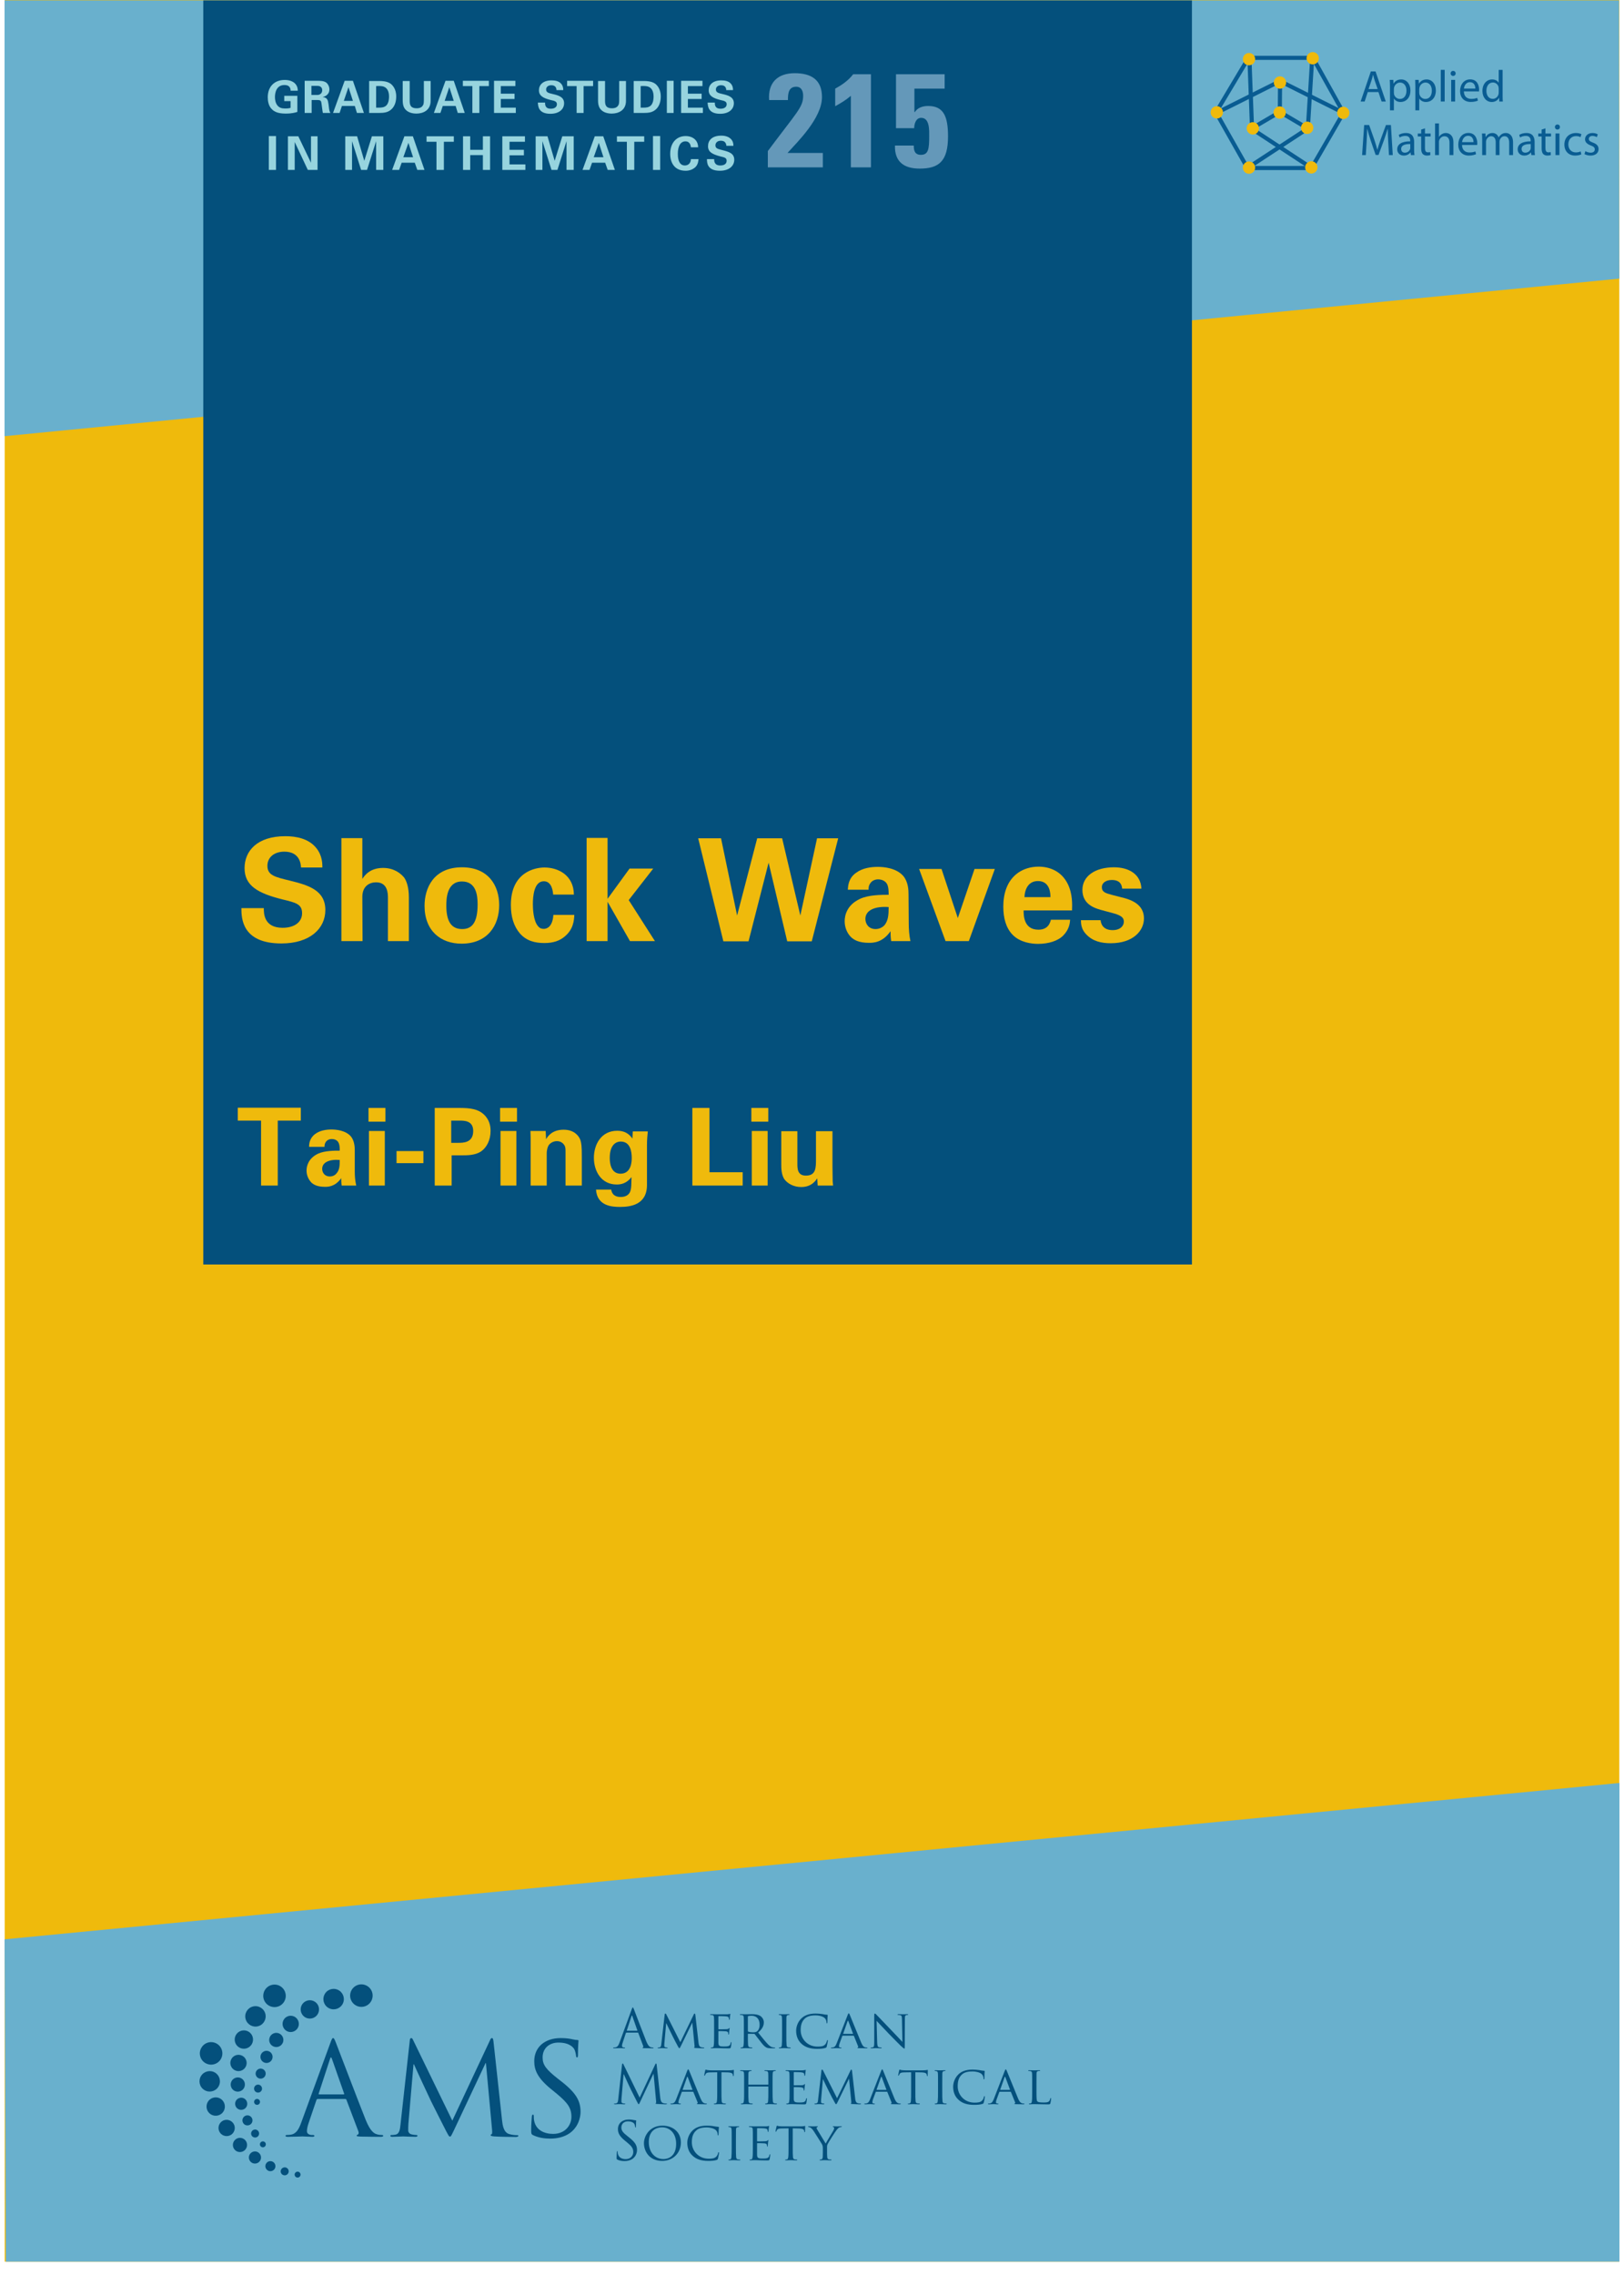 <?xml version="1.0" encoding="UTF-8"?>
<svg xmlns="http://www.w3.org/2000/svg" xmlns:xlink="http://www.w3.org/1999/xlink" width="120pt" height="168.059pt" viewBox="0 0 120 168.059" version="1.2">
<defs>
<g>
<symbol overflow="visible" id="glyph0-0">
<path style="stroke:none;" d="M 0 0 L 1.641 0 L 1.641 -2.297 L 0 -2.297 Z M 0.828 -1.297 L 0.266 -2.141 L 1.375 -2.141 Z M 0.922 -1.156 L 1.484 -1.984 L 1.484 -0.312 Z M 0.266 -0.172 L 0.828 -1 L 1.375 -0.172 Z M 0.172 -1.984 L 0.719 -1.156 L 0.172 -0.312 Z M 0.172 -1.984 "/>
</symbol>
<symbol overflow="visible" id="glyph0-1">
<path style="stroke:none;" d="M 2.344 -1.641 C 2.344 -1.766 2.328 -1.953 2.172 -2.141 C 1.984 -2.359 1.672 -2.438 1.375 -2.438 C 0.656 -2.438 0.125 -1.984 0.125 -1.156 C 0.125 -0.906 0.172 -0.516 0.438 -0.266 C 0.625 -0.078 0.906 0.047 1.453 0.047 C 1.922 0.047 2.172 -0.031 2.312 -0.078 L 2.312 -1.266 L 1.344 -1.266 L 1.344 -0.875 L 1.812 -0.875 L 1.812 -0.375 C 1.75 -0.359 1.656 -0.328 1.422 -0.328 C 1.141 -0.328 0.984 -0.391 0.859 -0.531 C 0.688 -0.719 0.656 -1 0.656 -1.172 C 0.656 -1.531 0.781 -2.062 1.359 -2.062 C 1.469 -2.062 1.656 -2.047 1.75 -1.891 C 1.812 -1.797 1.812 -1.703 1.812 -1.641 Z M 2.344 -1.641 "/>
</symbol>
<symbol overflow="visible" id="glyph0-2">
<path style="stroke:none;" d="M 0.203 0 L 0.719 0 L 0.719 -0.953 L 1.156 -0.953 C 1.25 -0.953 1.375 -0.953 1.422 -0.828 C 1.453 -0.734 1.516 -0.125 1.547 0 L 2.109 0 C 2.078 -0.047 2.062 -0.062 2.031 -0.172 C 2.016 -0.234 2 -0.344 1.969 -0.625 C 1.922 -0.938 1.891 -1.141 1.531 -1.172 C 1.656 -1.203 2.031 -1.312 2.031 -1.75 C 2.031 -1.906 1.969 -2.078 1.828 -2.219 C 1.641 -2.375 1.375 -2.375 1.109 -2.375 L 0.203 -2.375 Z M 0.703 -2 L 1.047 -2 C 1.203 -2 1.297 -2 1.375 -1.938 C 1.422 -1.906 1.5 -1.844 1.5 -1.672 C 1.5 -1.516 1.406 -1.422 1.375 -1.406 C 1.281 -1.328 1.172 -1.328 1.109 -1.328 L 0.703 -1.328 Z M 0.703 -2 "/>
</symbol>
<symbol overflow="visible" id="glyph0-3">
<path style="stroke:none;" d="M 0.875 -2.375 L 0.016 0 L 0.5 0 L 0.672 -0.516 L 1.625 -0.516 L 1.781 0 L 2.297 0 L 1.484 -2.375 Z M 0.812 -0.891 L 1.156 -1.906 L 1.484 -0.891 Z M 0.812 -0.891 "/>
</symbol>
<symbol overflow="visible" id="glyph0-4">
<path style="stroke:none;" d="M 0.219 0 L 0.953 0 C 1.188 0 1.297 -0.016 1.375 -0.031 C 1.828 -0.109 2.219 -0.484 2.219 -1.219 C 2.219 -1.562 2.109 -1.922 1.812 -2.156 C 1.531 -2.359 1.125 -2.359 1 -2.359 L 0.219 -2.359 Z M 0.734 -1.984 C 1.016 -2 1.156 -1.984 1.266 -1.953 C 1.578 -1.859 1.688 -1.547 1.688 -1.219 C 1.688 -1.109 1.688 -0.75 1.484 -0.547 C 1.328 -0.406 1.141 -0.391 0.922 -0.391 C 0.875 -0.391 0.781 -0.391 0.734 -0.391 Z M 0.734 -1.984 "/>
</symbol>
<symbol overflow="visible" id="glyph0-5">
<path style="stroke:none;" d="M 0.234 -2.359 L 0.234 -0.953 C 0.234 -0.734 0.25 -0.547 0.359 -0.359 C 0.578 0 1.016 0.047 1.25 0.047 C 1.734 0.047 2.297 -0.188 2.297 -0.891 L 2.297 -2.359 L 1.797 -2.359 L 1.797 -0.953 C 1.797 -0.703 1.766 -0.609 1.719 -0.547 C 1.594 -0.344 1.344 -0.344 1.266 -0.344 C 0.766 -0.344 0.75 -0.656 0.75 -0.922 L 0.75 -2.359 Z M 0.234 -2.359 "/>
</symbol>
<symbol overflow="visible" id="glyph0-6">
<path style="stroke:none;" d="M 0.75 0 L 1.266 0 L 1.266 -1.984 L 1.969 -1.984 L 1.969 -2.375 L 0.047 -2.375 L 0.047 -1.984 L 0.75 -1.984 Z M 0.75 0 "/>
</symbol>
<symbol overflow="visible" id="glyph0-7">
<path style="stroke:none;" d="M 0.25 0 L 1.859 0 L 1.859 -0.391 L 0.75 -0.391 L 0.75 -1.031 L 1.766 -1.031 L 1.766 -1.422 L 0.75 -1.422 L 0.75 -1.984 L 1.828 -1.984 L 1.828 -2.375 L 0.25 -2.375 Z M 0.25 0 "/>
</symbol>
<symbol overflow="visible" id="glyph0-8">
<path style="stroke:none;" d=""/>
</symbol>
<symbol overflow="visible" id="glyph0-9">
<path style="stroke:none;" d="M 0.109 -0.766 C 0.125 -0.531 0.125 0.062 1.031 0.062 C 1.688 0.062 2.047 -0.281 2.047 -0.719 C 2.047 -1.172 1.641 -1.297 1.234 -1.391 C 0.891 -1.469 0.719 -1.516 0.719 -1.734 C 0.719 -1.922 0.875 -2.047 1.109 -2.047 C 1.453 -2.047 1.484 -1.781 1.484 -1.688 L 1.984 -1.688 C 1.984 -1.766 1.984 -1.969 1.844 -2.141 C 1.672 -2.359 1.375 -2.406 1.125 -2.406 C 0.469 -2.406 0.188 -2.062 0.188 -1.672 C 0.188 -1.266 0.5 -1.094 1.062 -0.953 C 1.359 -0.891 1.516 -0.844 1.516 -0.641 C 1.516 -0.438 1.344 -0.312 1.062 -0.312 C 0.625 -0.312 0.641 -0.641 0.641 -0.766 Z M 0.109 -0.766 "/>
</symbol>
<symbol overflow="visible" id="glyph0-10">
<path style="stroke:none;" d="M 0.203 0 L 0.703 0 L 0.703 -2.375 L 0.203 -2.375 Z M 0.203 0 "/>
</symbol>
<symbol overflow="visible" id="glyph1-0">
<path style="stroke:none;" d="M 0 0 L 1.719 0 L 1.719 -2.406 L 0 -2.406 Z M 0.859 -1.359 L 0.281 -2.234 L 1.438 -2.234 Z M 0.969 -1.203 L 1.547 -2.078 L 1.547 -0.328 Z M 0.281 -0.172 L 0.859 -1.047 L 1.438 -0.172 Z M 0.172 -2.078 L 0.75 -1.203 L 0.172 -0.328 Z M 0.172 -2.078 "/>
</symbol>
<symbol overflow="visible" id="glyph1-1">
<path style="stroke:none;" d="M 0.203 0 L 0.734 0 L 0.734 -2.5 L 0.203 -2.5 Z M 0.203 0 "/>
</symbol>
<symbol overflow="visible" id="glyph1-2">
<path style="stroke:none;" d="M 0.25 0 L 0.75 0 L 0.75 -2.062 L 1.719 0 L 2.438 0 L 2.438 -2.484 L 1.953 -2.484 L 1.953 -0.531 L 1.016 -2.484 L 0.25 -2.484 Z M 0.25 0 "/>
</symbol>
<symbol overflow="visible" id="glyph1-3">
<path style="stroke:none;" d=""/>
</symbol>
<symbol overflow="visible" id="glyph1-4">
<path style="stroke:none;" d="M 0.203 0 L 0.703 0 L 0.703 -2.125 L 1.375 0 L 1.812 0 L 2.484 -2.125 L 2.484 0 L 3.016 0 L 3.016 -2.484 L 2.172 -2.484 L 1.609 -0.672 L 1.078 -2.484 L 0.203 -2.484 Z M 0.203 0 "/>
</symbol>
<symbol overflow="visible" id="glyph1-5">
<path style="stroke:none;" d="M 0.922 -2.484 L 0.016 0 L 0.531 0 L 0.719 -0.531 L 1.688 -0.531 L 1.875 0 L 2.406 0 L 1.547 -2.484 Z M 0.844 -0.938 L 1.219 -2 L 1.562 -0.938 Z M 0.844 -0.938 "/>
</symbol>
<symbol overflow="visible" id="glyph1-6">
<path style="stroke:none;" d="M 0.781 0 L 1.328 0 L 1.328 -2.078 L 2.062 -2.078 L 2.062 -2.484 L 0.047 -2.484 L 0.047 -2.078 L 0.781 -2.078 Z M 0.781 0 "/>
</symbol>
<symbol overflow="visible" id="glyph1-7">
<path style="stroke:none;" d="M 0.234 0 L 0.766 0 L 0.766 -1.094 L 1.703 -1.094 L 1.703 0 L 2.234 0 L 2.234 -2.484 L 1.703 -2.484 L 1.703 -1.484 L 0.766 -1.484 L 0.766 -2.484 L 0.234 -2.484 Z M 0.234 0 "/>
</symbol>
<symbol overflow="visible" id="glyph1-8">
<path style="stroke:none;" d="M 0.25 0 L 1.953 0 L 1.953 -0.406 L 0.781 -0.406 L 0.781 -1.078 L 1.844 -1.078 L 1.844 -1.484 L 0.781 -1.484 L 0.781 -2.078 L 1.922 -2.078 L 1.922 -2.484 L 0.25 -2.484 Z M 0.25 0 "/>
</symbol>
<symbol overflow="visible" id="glyph1-9">
<path style="stroke:none;" d="M 2.172 -1.672 C 2.172 -2.172 1.797 -2.5 1.25 -2.5 C 0.562 -2.5 0.109 -1.984 0.109 -1.188 C 0.109 -0.578 0.391 0.062 1.25 0.062 C 1.484 0.062 1.75 0 1.984 -0.219 C 2.172 -0.422 2.188 -0.656 2.203 -0.797 L 1.641 -0.797 C 1.625 -0.469 1.422 -0.328 1.188 -0.328 C 0.672 -0.328 0.672 -1.031 0.672 -1.188 C 0.672 -1.703 0.844 -2.109 1.234 -2.109 C 1.594 -2.109 1.625 -1.766 1.641 -1.672 Z M 2.172 -1.672 "/>
</symbol>
<symbol overflow="visible" id="glyph1-10">
<path style="stroke:none;" d="M 0.125 -0.797 C 0.125 -0.547 0.125 0.062 1.078 0.062 C 1.766 0.062 2.141 -0.297 2.141 -0.75 C 2.141 -1.234 1.719 -1.344 1.297 -1.453 C 0.938 -1.547 0.75 -1.578 0.75 -1.812 C 0.75 -2.016 0.906 -2.156 1.156 -2.156 C 1.531 -2.156 1.547 -1.859 1.562 -1.781 L 2.078 -1.781 C 2.078 -1.859 2.078 -2.062 1.938 -2.234 C 1.75 -2.469 1.438 -2.531 1.188 -2.531 C 0.484 -2.531 0.203 -2.172 0.203 -1.75 C 0.203 -1.328 0.516 -1.156 1.109 -1 C 1.438 -0.922 1.578 -0.891 1.578 -0.672 C 1.578 -0.453 1.406 -0.328 1.109 -0.328 C 0.656 -0.328 0.656 -0.672 0.656 -0.797 Z M 0.125 -0.797 "/>
</symbol>
<symbol overflow="visible" id="glyph2-0">
<path style="stroke:none;" d="M 0 0 L 4.922 0 L 4.922 -6.891 L 0 -6.891 Z M 2.469 -3.891 L 0.781 -6.406 L 4.141 -6.406 Z M 2.75 -3.453 L 4.438 -5.953 L 4.438 -0.938 Z M 0.781 -0.5 L 2.469 -3 L 4.141 -0.5 Z M 0.5 -5.953 L 2.172 -3.453 L 0.5 -0.938 Z M 0.5 -5.953 "/>
</symbol>
<symbol overflow="visible" id="glyph2-1">
<path style="stroke:none;" d="M 4.188 0 L 4.188 -1.062 L 1.578 -1.062 C 2.328 -1.891 4.125 -3.641 4.125 -5.188 C 4.125 -6.484 3.312 -6.953 2.109 -6.953 C 0.844 -6.953 0.125 -6.25 0.219 -4.969 L 1.609 -4.969 C 1.609 -5.422 1.641 -5.953 2.219 -5.953 C 2.609 -5.953 2.734 -5.625 2.734 -5.281 C 2.734 -4.438 2.281 -4.094 0.125 -1.203 L 0.125 0 Z M 4.188 0 "/>
</symbol>
<symbol overflow="visible" id="glyph2-2">
<path style="stroke:none;" d="M 0.484 -4.516 C 0.891 -4.734 1.297 -4.984 1.641 -5.281 L 1.641 0 L 3.125 0 L 3.125 -6.875 L 1.812 -6.875 C 1.453 -6.406 0.969 -6.078 0.484 -5.812 Z M 0.484 -4.516 "/>
</symbol>
<symbol overflow="visible" id="glyph2-3">
<path style="stroke:none;" d="M 1.719 -5.812 L 3.953 -5.812 L 3.953 -6.875 L 0.359 -6.875 L 0.359 -2.891 L 1.703 -2.891 C 1.703 -3.203 1.828 -3.656 2.219 -3.656 C 2.859 -3.656 2.812 -2.719 2.812 -2.281 C 2.812 -1.344 2.75 -0.922 2.188 -0.922 C 1.984 -0.922 1.844 -1 1.766 -1.125 C 1.688 -1.25 1.672 -1.422 1.672 -1.609 L 0.281 -1.609 C 0.25 -0.391 0.969 0.094 2.109 0.094 C 3.516 0.094 4.203 -0.438 4.203 -2.281 C 4.203 -3.766 3.875 -4.531 2.734 -4.531 C 2.328 -4.531 1.953 -4.406 1.75 -4.078 L 1.719 -4.094 Z M 1.719 -5.812 "/>
</symbol>
<symbol overflow="visible" id="glyph3-0">
<path style="stroke:none;" d="M 0 0 L 5.281 0 L 5.281 -7.391 L 0 -7.391 Z M 2.641 -4.172 L 0.844 -6.859 L 4.438 -6.859 Z M 2.953 -3.688 L 4.75 -6.375 L 4.75 -1 Z M 0.844 -0.531 L 2.641 -3.219 L 4.438 -0.531 Z M 0.531 -6.375 L 2.328 -3.688 L 0.531 -1 Z M 0.531 -6.375 "/>
</symbol>
<symbol overflow="visible" id="glyph3-1">
<path style="stroke:none;" d="M 0.375 -2.438 C 0.375 -1.703 0.406 0.172 3.328 0.172 C 5.438 0.172 6.578 -0.922 6.578 -2.297 C 6.578 -3.781 5.281 -4.141 3.953 -4.469 C 2.859 -4.734 2.297 -4.859 2.297 -5.562 C 2.297 -6.188 2.797 -6.609 3.547 -6.609 C 4.688 -6.609 4.766 -5.703 4.781 -5.438 L 6.359 -5.438 C 6.359 -5.703 6.359 -6.312 5.922 -6.859 C 5.359 -7.578 4.422 -7.75 3.625 -7.75 C 1.516 -7.75 0.609 -6.641 0.609 -5.391 C 0.609 -4.078 1.609 -3.531 3.422 -3.078 C 4.391 -2.844 4.859 -2.734 4.859 -2.062 C 4.859 -1.406 4.297 -0.984 3.422 -0.984 C 2.016 -0.984 2.031 -2.078 2.031 -2.438 Z M 0.375 -2.438 "/>
</symbol>
<symbol overflow="visible" id="glyph3-2">
<path style="stroke:none;" d="M 0.734 0 L 2.297 0 L 2.281 -3.266 C 2.281 -4.094 2.844 -4.344 3.297 -4.344 C 4.172 -4.344 4.172 -3.484 4.172 -3.188 L 4.172 0 L 5.719 0 L 5.719 -3.234 C 5.719 -3.938 5.562 -4.422 5.375 -4.688 C 5.109 -5.016 4.609 -5.406 3.812 -5.406 C 2.844 -5.406 2.453 -4.859 2.281 -4.594 L 2.281 -7.609 L 0.734 -7.609 Z M 0.734 0 "/>
</symbol>
<symbol overflow="visible" id="glyph3-3">
<path style="stroke:none;" d="M 0.438 -2.609 C 0.438 -0.75 1.641 0.188 3.172 0.188 C 5.094 0.188 5.953 -1.156 5.953 -2.656 C 5.953 -4.141 5.125 -5.453 3.203 -5.453 C 1.094 -5.453 0.438 -3.906 0.438 -2.609 Z M 2.047 -2.609 C 2.047 -3.094 2.062 -4.406 3.203 -4.406 C 4.234 -4.406 4.359 -3.422 4.359 -2.719 C 4.359 -1.312 3.906 -0.891 3.219 -0.891 C 2.453 -0.891 2.047 -1.406 2.047 -2.609 Z M 2.047 -2.609 "/>
</symbol>
<symbol overflow="visible" id="glyph3-4">
<path style="stroke:none;" d="M 5.031 -3.438 C 5.016 -4.891 3.844 -5.438 2.859 -5.438 C 2.156 -5.438 0.375 -5.094 0.375 -2.672 C 0.375 -1.812 0.578 -1.109 1.047 -0.562 C 1.531 -0.016 2.156 0.141 2.859 0.141 C 3.516 0.141 4 -0.031 4.375 -0.359 C 4.984 -0.875 5.047 -1.516 5.062 -1.938 L 3.516 -1.938 C 3.453 -0.984 2.969 -0.906 2.812 -0.906 C 2.688 -0.906 2.531 -0.922 2.391 -1.094 C 2.031 -1.484 2 -2.422 2 -2.719 C 2 -3.297 2.078 -4.422 2.812 -4.422 C 3.422 -4.422 3.484 -3.625 3.5 -3.438 Z M 5.031 -3.438 "/>
</symbol>
<symbol overflow="visible" id="glyph3-5">
<path style="stroke:none;" d="M 0.703 0 L 2.25 0 L 2.25 -2.906 L 3.906 0 L 5.75 0 L 3.812 -3.031 L 5.625 -5.359 L 3.875 -5.359 L 2.25 -3.125 L 2.25 -7.625 L 0.703 -7.625 Z M 0.703 0 "/>
</symbol>
<symbol overflow="visible" id="glyph3-6">
<path style="stroke:none;" d=""/>
</symbol>
<symbol overflow="visible" id="glyph3-7">
<path style="stroke:none;" d="M 0.156 -7.594 L 2.016 0.016 L 3.875 0.016 L 5.359 -5.797 L 6.734 0.016 L 8.547 0.016 L 10.5 -7.594 L 8.938 -7.594 L 7.703 -1.891 L 6.359 -7.594 L 4.516 -7.594 L 3.031 -1.891 L 1.844 -7.594 Z M 0.156 -7.594 "/>
</symbol>
<symbol overflow="visible" id="glyph3-8">
<path style="stroke:none;" d="M 5.297 0 C 5.203 -0.438 5.172 -0.891 5.172 -1.344 L 5.156 -3.484 C 5.156 -3.734 5.141 -4.359 4.781 -4.797 C 4.266 -5.406 3.328 -5.484 2.891 -5.484 C 2.391 -5.484 1.766 -5.406 1.281 -5.047 C 0.719 -4.656 0.688 -4.078 0.672 -3.797 L 2.203 -3.797 C 2.203 -3.922 2.203 -4.094 2.328 -4.266 C 2.453 -4.469 2.688 -4.562 2.906 -4.562 C 3.062 -4.562 3.469 -4.516 3.609 -4.125 C 3.672 -3.938 3.688 -3.766 3.688 -3.422 C 3.172 -3.422 2.219 -3.422 1.578 -3.125 C 0.594 -2.672 0.438 -1.891 0.438 -1.469 C 0.438 -1.047 0.594 -0.609 0.906 -0.297 C 1.125 -0.094 1.469 0.125 2.234 0.125 C 2.531 0.125 3.234 0.125 3.828 -0.734 C 3.828 -0.562 3.828 -0.328 3.875 0 Z M 3.688 -2.516 C 3.688 -1.938 3.656 -1.531 3.391 -1.188 C 3.234 -1.016 3 -0.891 2.719 -0.891 C 2.203 -0.891 1.969 -1.281 1.969 -1.641 C 1.969 -2.281 2.672 -2.594 3.688 -2.516 Z M 3.688 -2.516 "/>
</symbol>
<symbol overflow="visible" id="glyph3-9">
<path style="stroke:none;" d="M 0.078 -5.328 L 2.031 0 L 3.75 0 L 5.672 -5.328 L 4.172 -5.328 L 2.938 -1.703 L 1.734 -5.328 Z M 0.078 -5.328 "/>
</symbol>
<symbol overflow="visible" id="glyph3-10">
<path style="stroke:none;" d="M 5.516 -2.266 C 5.531 -2.703 5.562 -3.484 5.203 -4.219 C 4.719 -5.203 3.812 -5.5 3.047 -5.5 C 2.469 -5.5 1.969 -5.344 1.547 -5.062 C 0.656 -4.438 0.438 -3.406 0.438 -2.547 C 0.438 -1.688 0.641 -0.969 1.125 -0.469 C 1.688 0.109 2.547 0.203 3 0.203 C 3.781 0.203 4.484 -0.016 4.875 -0.422 C 5.312 -0.875 5.359 -1.328 5.375 -1.578 L 3.953 -1.578 C 3.812 -0.984 3.422 -0.844 3.031 -0.844 C 1.938 -0.844 1.938 -1.922 1.938 -2.266 Z M 2 -3.25 C 2.031 -3.875 2.312 -4.438 3 -4.438 C 3.906 -4.438 3.922 -3.484 3.922 -3.25 Z M 2 -3.25 "/>
</symbol>
<symbol overflow="visible" id="glyph3-11">
<path style="stroke:none;" d="M 0.312 -1.547 C 0.312 -1.281 0.344 -0.859 0.703 -0.5 C 1.188 0.016 1.828 0.156 2.516 0.156 C 4.172 0.156 4.969 -0.766 4.969 -1.672 C 4.969 -2.406 4.516 -2.906 3.547 -3.172 L 2.578 -3.422 C 2.125 -3.547 1.859 -3.625 1.859 -3.984 C 1.859 -4.312 2.172 -4.516 2.594 -4.516 C 2.844 -4.516 3.312 -4.469 3.359 -3.875 L 4.781 -3.875 C 4.734 -4.953 3.844 -5.453 2.75 -5.453 C 1.375 -5.453 0.422 -4.812 0.422 -3.781 C 0.422 -2.703 1.344 -2.438 1.766 -2.312 L 2.75 -2.047 C 3.359 -1.875 3.484 -1.688 3.484 -1.438 C 3.484 -1.125 3.219 -0.812 2.656 -0.812 C 2 -0.812 1.797 -1.203 1.766 -1.547 Z M 0.312 -1.547 "/>
</symbol>
<symbol overflow="visible" id="glyph4-0">
<path style="stroke:none;" d="M 0 0 L 3.984 0 L 3.984 -5.562 L 0 -5.562 Z M 1.984 -3.141 L 0.641 -5.172 L 3.344 -5.172 Z M 2.234 -2.781 L 3.578 -4.812 L 3.578 -0.75 Z M 0.641 -0.391 L 1.984 -2.422 L 3.344 -0.391 Z M 0.391 -4.812 L 1.75 -2.781 L 0.391 -0.75 Z M 0.391 -4.812 "/>
</symbol>
<symbol overflow="visible" id="glyph4-1">
<path style="stroke:none;" d="M 1.828 0 L 3.062 0 L 3.062 -4.797 L 4.766 -4.797 L 4.766 -5.75 L 0.109 -5.75 L 0.109 -4.797 L 1.828 -4.797 Z M 1.828 0 "/>
</symbol>
<symbol overflow="visible" id="glyph4-2">
<path style="stroke:none;" d="M 4 0 C 3.922 -0.328 3.891 -0.672 3.891 -1.016 L 3.891 -2.625 C 3.891 -2.812 3.875 -3.297 3.609 -3.625 C 3.219 -4.078 2.516 -4.141 2.172 -4.141 C 1.797 -4.141 1.328 -4.078 0.969 -3.812 C 0.547 -3.5 0.516 -3.078 0.516 -2.859 L 1.656 -2.859 C 1.656 -2.953 1.656 -3.078 1.75 -3.219 C 1.859 -3.375 2.031 -3.438 2.188 -3.438 C 2.312 -3.438 2.609 -3.406 2.719 -3.109 C 2.766 -2.969 2.781 -2.844 2.781 -2.578 C 2.391 -2.578 1.672 -2.578 1.188 -2.359 C 0.453 -2.016 0.328 -1.422 0.328 -1.109 C 0.328 -0.781 0.453 -0.469 0.688 -0.219 C 0.844 -0.078 1.109 0.094 1.688 0.094 C 1.906 0.094 2.438 0.094 2.891 -0.547 C 2.891 -0.422 2.891 -0.25 2.922 0 Z M 2.781 -1.891 C 2.781 -1.469 2.766 -1.156 2.547 -0.906 C 2.438 -0.766 2.266 -0.672 2.047 -0.672 C 1.656 -0.672 1.484 -0.969 1.484 -1.234 C 1.484 -1.719 2.016 -1.953 2.781 -1.891 Z M 2.781 -1.891 "/>
</symbol>
<symbol overflow="visible" id="glyph4-3">
<path style="stroke:none;" d="M 0.484 -4.719 L 1.734 -4.719 L 1.734 -5.734 L 0.484 -5.734 Z M 0.516 0 L 1.688 0 L 1.688 -4.031 L 0.516 -4.031 Z M 0.516 0 "/>
</symbol>
<symbol overflow="visible" id="glyph4-4">
<path style="stroke:none;" d="M 0.344 -1.656 L 2.328 -1.656 L 2.328 -2.547 L 0.344 -2.547 Z M 0.344 -1.656 "/>
</symbol>
<symbol overflow="visible" id="glyph4-5">
<path style="stroke:none;" d="M 0.516 0 L 1.766 0 L 1.766 -2.234 L 2.594 -2.234 C 2.906 -2.234 3.484 -2.234 3.906 -2.5 C 4.359 -2.797 4.641 -3.359 4.641 -4.031 C 4.641 -4.328 4.594 -4.734 4.281 -5.109 C 3.812 -5.672 3.125 -5.734 2.297 -5.734 L 0.516 -5.734 Z M 1.734 -4.797 L 2.359 -4.797 C 2.703 -4.797 3.359 -4.797 3.359 -4.031 C 3.359 -3.156 2.625 -3.156 2.234 -3.156 L 1.734 -3.156 Z M 1.734 -4.797 "/>
</symbol>
<symbol overflow="visible" id="glyph4-6">
<path style="stroke:none;" d="M 0.531 0 L 1.719 0 L 1.719 -2.359 C 1.719 -2.672 1.797 -2.859 1.859 -2.969 C 1.984 -3.156 2.219 -3.281 2.469 -3.281 C 2.781 -3.281 2.953 -3.109 3.047 -2.938 C 3.109 -2.812 3.109 -2.672 3.109 -2.5 L 3.109 0 L 4.312 0 L 4.312 -2.172 C 4.312 -2.922 4.281 -3.125 4.203 -3.375 C 4.094 -3.656 3.766 -4.125 2.969 -4.125 C 2.094 -4.125 1.781 -3.609 1.672 -3.422 L 1.641 -4.031 L 0.516 -4.031 C 0.531 -3.75 0.531 -3.312 0.531 -3.297 Z M 0.531 0 "/>
</symbol>
<symbol overflow="visible" id="glyph4-7">
<path style="stroke:none;" d="M 3.219 -4 L 3.188 -3.469 C 3.062 -3.641 2.797 -4.047 2.062 -4.047 C 0.906 -4.047 0.344 -3.062 0.344 -2.047 C 0.344 -1.078 0.875 -0.078 2.031 -0.078 C 2.328 -0.078 2.75 -0.141 3.125 -0.625 C 3.109 -0.016 3.109 0.125 3.062 0.328 C 2.984 0.688 2.688 0.844 2.328 0.844 C 1.703 0.844 1.641 0.406 1.625 0.297 L 0.5 0.297 C 0.578 1.516 1.688 1.578 2.266 1.578 C 3.031 1.578 4.266 1.438 4.266 -0.047 L 4.266 -3 C 4.266 -3.406 4.297 -3.688 4.328 -4 Z M 1.516 -2.047 C 1.516 -2.906 1.891 -3.25 2.328 -3.25 C 3.047 -3.25 3.141 -2.484 3.141 -2.031 C 3.141 -1.859 3.141 -0.875 2.312 -0.875 C 1.516 -0.875 1.516 -1.859 1.516 -2.047 Z M 1.516 -2.047 "/>
</symbol>
<symbol overflow="visible" id="glyph4-8">
<path style="stroke:none;" d=""/>
</symbol>
<symbol overflow="visible" id="glyph4-9">
<path style="stroke:none;" d="M 0.547 0 L 4.266 0 L 4.266 -0.984 L 1.812 -0.984 L 1.812 -5.734 L 0.547 -5.734 Z M 0.547 0 "/>
</symbol>
<symbol overflow="visible" id="glyph4-10">
<path style="stroke:none;" d="M 0.484 -4.016 L 0.484 -1.516 C 0.484 -1.312 0.484 -0.766 0.734 -0.438 C 0.969 -0.141 1.406 0.109 1.953 0.109 C 2.719 0.109 3.016 -0.359 3.141 -0.531 L 3.172 0 L 4.312 0 C 4.297 -0.109 4.297 -0.188 4.281 -0.297 C 4.281 -0.391 4.281 -0.5 4.266 -1.375 L 4.266 -4.016 L 3.047 -4.016 L 3.047 -1.984 C 3.047 -1.297 3.047 -0.734 2.297 -0.734 C 1.672 -0.734 1.672 -1.266 1.672 -1.625 L 1.672 -4.016 Z M 0.484 -4.016 "/>
</symbol>
</g>
<clipPath id="clip1">
  <path d="M 0.336 0 L 119.664 0 L 119.664 167.062 L 0.336 167.062 Z M 0.336 0 "/>
</clipPath>
<clipPath id="clip2">
  <path d="M 0.336 0 L 119.664 0 L 119.664 33 L 0.336 33 Z M 0.336 0 "/>
</clipPath>
<clipPath id="clip3">
  <path d="M 0.336 131 L 119.664 131 L 119.664 167.062 L 0.336 167.062 Z M 0.336 131 "/>
</clipPath>
</defs>
<g id="surface1">
<g clip-path="url(#clip1)" clip-rule="nonzero">
<path style=" stroke:none;fill-rule:nonzero;fill:rgb(93.588%,72.929%,4.808%);fill-opacity:1;" d="M 119.652 167.125 L 119.652 0 L 0.348 0 L 0.348 167.066 L 119.652 167.125 "/>
</g>
<g clip-path="url(#clip2)" clip-rule="nonzero">
<path style=" stroke:none;fill-rule:nonzero;fill:rgb(41.373%,68.939%,80.159%);fill-opacity:1;" d="M 0.336 0.027 L 0.336 32.219 L 119.656 20.582 L 119.637 0.027 L 0.336 0.027 "/>
</g>
<g clip-path="url(#clip3)" clip-rule="nonzero">
<path style=" stroke:none;fill-rule:nonzero;fill:rgb(41.373%,68.939%,80.159%);fill-opacity:1;" d="M 0.336 143.254 L 119.664 131.703 L 119.664 167.094 L 0.434 167.094 L 0.336 143.254 "/>
</g>
<path style=" stroke:none;fill-rule:nonzero;fill:rgb(41.373%,68.939%,80.159%);fill-opacity:1;" d="M 94.469 154.652 C 94.406 154.648 94.332 154.582 94.383 154.52 C 94.465 154.43 94.637 154.668 94.469 154.652 "/>
<path style=" stroke:none;fill-rule:nonzero;fill:rgb(41.373%,68.939%,80.159%);fill-opacity:1;" d="M 94.383 153.066 C 94.273 153.016 94.504 152.891 94.488 153.039 C 94.484 153.078 94.418 153.082 94.383 153.066 "/>
<path style=" stroke:none;fill-rule:nonzero;fill:rgb(1.59%,31.413%,48.688%);fill-opacity:1;" d="M 15.02 93.406 L 88.074 93.406 L 88.074 0.031 L 15.02 0.031 Z M 15.02 93.406 "/>
<path style=" stroke:none;fill-rule:nonzero;fill:rgb(1.59%,31.413%,48.688%);fill-opacity:1;" d="M 25.391 154.707 C 25.438 154.707 25.438 154.676 25.426 154.641 L 24.527 152.082 C 24.48 151.938 24.434 151.938 24.387 152.082 L 23.551 154.641 C 23.531 154.688 23.551 154.707 23.582 154.707 Z M 24.406 150.918 C 24.52 150.605 24.555 150.547 24.613 150.547 C 24.668 150.547 24.707 150.594 24.82 150.887 C 24.965 151.25 26.449 155.16 27.027 156.602 C 27.371 157.445 27.645 157.594 27.844 157.652 C 27.984 157.699 28.129 157.707 28.223 157.707 C 28.277 157.707 28.316 157.719 28.316 157.766 C 28.316 157.824 28.23 157.84 28.129 157.84 C 27.984 157.84 27.293 157.84 26.641 157.824 C 26.461 157.812 26.355 157.812 26.355 157.758 C 26.355 157.719 26.383 157.699 26.422 157.688 C 26.48 157.672 26.535 157.586 26.48 157.434 L 25.598 155.105 C 25.578 155.066 25.559 155.047 25.512 155.047 L 23.477 155.047 C 23.43 155.047 23.402 155.074 23.383 155.121 L 22.812 156.801 C 22.727 157.035 22.68 157.262 22.68 157.434 C 22.68 157.625 22.879 157.707 23.039 157.707 L 23.137 157.707 C 23.199 157.707 23.23 157.727 23.23 157.766 C 23.23 157.824 23.172 157.84 23.086 157.84 C 22.859 157.84 22.453 157.812 22.348 157.812 C 22.246 157.812 21.723 157.84 21.277 157.84 C 21.156 157.84 21.098 157.824 21.098 157.766 C 21.098 157.727 21.137 157.707 21.184 157.707 C 21.25 157.707 21.383 157.699 21.457 157.688 C 21.895 157.633 22.082 157.273 22.254 156.801 L 24.406 150.918 "/>
<path style=" stroke:none;fill-rule:nonzero;fill:rgb(1.59%,31.413%,48.688%);fill-opacity:1;" d="M 37.098 156.629 C 37.137 156.969 37.203 157.5 37.609 157.633 C 37.887 157.719 38.133 157.719 38.227 157.719 C 38.273 157.719 38.301 157.727 38.301 157.766 C 38.301 157.824 38.219 157.852 38.105 157.852 C 37.895 157.852 36.871 157.84 36.52 157.812 C 36.305 157.793 36.258 157.766 36.258 157.719 C 36.258 157.68 36.273 157.66 36.324 157.652 C 36.371 157.641 36.379 157.48 36.359 157.309 L 35.906 152.395 L 35.879 152.395 L 33.559 157.32 C 33.355 157.738 33.328 157.824 33.242 157.824 C 33.176 157.824 33.129 157.727 32.949 157.387 C 32.703 156.922 31.891 155.285 31.84 155.188 C 31.758 155.02 30.695 152.746 30.59 152.488 L 30.555 152.488 L 30.176 156.883 C 30.164 157.035 30.164 157.207 30.164 157.367 C 30.164 157.512 30.27 157.633 30.41 157.66 C 30.574 157.699 30.715 157.707 30.773 157.707 C 30.809 157.707 30.848 157.727 30.848 157.758 C 30.848 157.824 30.789 157.84 30.676 157.84 C 30.324 157.84 29.871 157.812 29.797 157.812 C 29.711 157.812 29.258 157.84 29 157.84 C 28.906 157.84 28.84 157.824 28.84 157.758 C 28.84 157.727 28.887 157.707 28.934 157.707 C 29.008 157.707 29.074 157.707 29.219 157.68 C 29.531 157.625 29.559 157.254 29.598 156.895 L 30.281 150.719 C 30.289 150.613 30.324 150.547 30.383 150.547 C 30.441 150.547 30.477 150.586 30.523 150.688 L 33.422 156.648 L 36.211 150.699 C 36.246 150.613 36.285 150.547 36.352 150.547 C 36.418 150.547 36.445 150.625 36.465 150.801 L 37.098 156.629 "/>
<path style=" stroke:none;fill-rule:nonzero;fill:rgb(1.59%,31.413%,48.688%);fill-opacity:1;" d="M 39.391 157.719 C 39.262 157.652 39.25 157.613 39.25 157.359 C 39.25 156.883 39.289 156.504 39.297 156.355 C 39.309 156.25 39.328 156.203 39.375 156.203 C 39.43 156.203 39.441 156.23 39.441 156.309 C 39.441 156.391 39.441 156.523 39.469 156.656 C 39.609 157.359 40.234 157.625 40.871 157.625 C 41.777 157.625 42.223 156.969 42.223 156.363 C 42.223 155.711 41.949 155.332 41.137 154.656 L 40.711 154.309 C 39.703 153.484 39.477 152.898 39.477 152.25 C 39.477 151.238 40.234 150.547 41.438 150.547 C 41.809 150.547 42.082 150.586 42.32 150.641 C 42.5 150.68 42.574 150.688 42.652 150.688 C 42.727 150.688 42.746 150.707 42.746 150.758 C 42.746 150.801 42.707 151.117 42.707 151.758 C 42.707 151.91 42.688 151.977 42.641 151.977 C 42.586 151.977 42.574 151.93 42.566 151.855 C 42.559 151.742 42.5 151.484 42.441 151.383 C 42.387 151.277 42.129 150.879 41.258 150.879 C 40.605 150.879 40.094 151.285 40.094 151.977 C 40.094 152.52 40.34 152.859 41.25 153.57 L 41.516 153.777 C 42.633 154.656 42.898 155.246 42.898 156.004 C 42.898 156.391 42.746 157.109 42.094 157.574 C 41.684 157.859 41.172 157.973 40.66 157.973 C 40.215 157.973 39.781 157.906 39.391 157.719 "/>
<path style=" stroke:none;fill-rule:evenodd;fill:rgb(1.59%,31.413%,48.688%);fill-opacity:1;" d="M 22.109 160.449 C 22.008 160.383 21.871 160.414 21.805 160.516 C 21.738 160.617 21.77 160.75 21.871 160.816 C 21.973 160.883 22.105 160.852 22.172 160.75 C 22.238 160.652 22.211 160.516 22.109 160.449 "/>
<path style=" stroke:none;fill-rule:evenodd;fill:rgb(1.59%,31.413%,48.688%);fill-opacity:1;" d="M 16.508 155.977 C 16.711 155.66 16.621 155.242 16.309 155.035 C 15.996 154.832 15.574 154.922 15.371 155.234 C 15.168 155.551 15.254 155.973 15.57 156.176 C 15.883 156.379 16.305 156.289 16.508 155.977 "/>
<path style=" stroke:none;fill-rule:evenodd;fill:rgb(1.59%,31.413%,48.688%);fill-opacity:1;" d="M 17.074 156.684 C 16.797 156.5 16.422 156.578 16.242 156.859 C 16.062 157.137 16.141 157.512 16.418 157.691 C 16.699 157.871 17.07 157.793 17.25 157.516 C 17.434 157.234 17.352 156.863 17.074 156.684 "/>
<path style=" stroke:none;fill-rule:evenodd;fill:rgb(1.59%,31.413%,48.688%);fill-opacity:1;" d="M 18.016 158 C 17.773 157.844 17.449 157.91 17.293 158.156 C 17.133 158.398 17.203 158.723 17.445 158.883 C 17.688 159.039 18.016 158.969 18.172 158.727 C 18.328 158.484 18.262 158.156 18.016 158 "/>
<path style=" stroke:none;fill-rule:evenodd;fill:rgb(1.59%,31.413%,48.688%);fill-opacity:1;" d="M 19.082 158.992 C 18.875 158.855 18.598 158.918 18.461 159.125 C 18.328 159.332 18.387 159.609 18.594 159.746 C 18.801 159.879 19.082 159.82 19.215 159.613 C 19.352 159.406 19.289 159.129 19.082 158.992 "/>
<path style=" stroke:none;fill-rule:evenodd;fill:rgb(1.59%,31.413%,48.688%);fill-opacity:1;" d="M 20.184 159.699 C 20.012 159.586 19.777 159.633 19.668 159.809 C 19.555 159.98 19.605 160.207 19.777 160.32 C 19.949 160.434 20.18 160.383 20.293 160.211 C 20.402 160.039 20.355 159.809 20.184 159.699 "/>
<path style=" stroke:none;fill-rule:evenodd;fill:rgb(1.59%,31.413%,48.688%);fill-opacity:1;" d="M 21.195 160.141 C 21.062 160.055 20.879 160.094 20.789 160.23 C 20.699 160.367 20.738 160.551 20.875 160.637 C 21.012 160.727 21.195 160.688 21.285 160.551 C 21.375 160.414 21.336 160.23 21.195 160.141 "/>
<path style=" stroke:none;fill-rule:evenodd;fill:rgb(1.59%,31.413%,48.688%);fill-opacity:1;" d="M 16.129 154.156 C 16.355 153.805 16.258 153.336 15.906 153.109 C 15.559 152.883 15.09 152.984 14.863 153.332 C 14.637 153.684 14.734 154.152 15.086 154.375 C 15.434 154.605 15.902 154.504 16.129 154.156 "/>
<path style=" stroke:none;fill-rule:evenodd;fill:rgb(1.59%,31.413%,48.688%);fill-opacity:1;" d="M 15.145 152.375 C 15.531 152.625 16.047 152.516 16.297 152.133 C 16.547 151.746 16.438 151.23 16.051 150.98 C 15.664 150.73 15.148 150.84 14.902 151.227 C 14.648 151.613 14.762 152.129 15.145 152.375 "/>
<path style=" stroke:none;fill-rule:evenodd;fill:rgb(1.59%,31.413%,48.688%);fill-opacity:1;" d="M 19.633 158.332 C 19.598 158.219 19.477 158.152 19.359 158.188 C 19.246 158.223 19.18 158.344 19.215 158.461 C 19.25 158.574 19.371 158.641 19.488 158.605 C 19.602 158.57 19.668 158.449 19.633 158.332 "/>
<path style=" stroke:none;fill-rule:evenodd;fill:rgb(1.59%,31.413%,48.688%);fill-opacity:1;" d="M 18.219 151.305 C 18.578 151.195 18.777 150.816 18.668 150.457 C 18.559 150.098 18.18 149.898 17.82 150.008 C 17.465 150.117 17.262 150.496 17.371 150.855 C 17.48 151.215 17.859 151.414 18.219 151.305 "/>
<path style=" stroke:none;fill-rule:evenodd;fill:rgb(1.59%,31.413%,48.688%);fill-opacity:1;" d="M 18.199 152.211 C 18.102 151.891 17.766 151.715 17.445 151.809 C 17.129 151.906 16.949 152.246 17.047 152.562 C 17.145 152.879 17.48 153.059 17.801 152.961 C 18.117 152.863 18.297 152.527 18.199 152.211 "/>
<path style=" stroke:none;fill-rule:evenodd;fill:rgb(1.59%,31.413%,48.688%);fill-opacity:1;" d="M 18.074 153.824 C 17.988 153.547 17.695 153.391 17.418 153.477 C 17.141 153.562 16.984 153.855 17.07 154.133 C 17.152 154.41 17.445 154.566 17.727 154.48 C 18.004 154.395 18.156 154.102 18.074 153.824 "/>
<path style=" stroke:none;fill-rule:evenodd;fill:rgb(1.59%,31.413%,48.688%);fill-opacity:1;" d="M 18.25 155.27 C 18.18 155.031 17.93 154.898 17.691 154.973 C 17.457 155.043 17.32 155.297 17.395 155.531 C 17.465 155.77 17.719 155.902 17.953 155.828 C 18.191 155.758 18.324 155.508 18.25 155.27 "/>
<path style=" stroke:none;fill-rule:evenodd;fill:rgb(1.59%,31.413%,48.688%);fill-opacity:1;" d="M 18.641 156.52 C 18.578 156.32 18.371 156.211 18.176 156.27 C 17.98 156.332 17.867 156.539 17.93 156.734 C 17.988 156.934 18.195 157.043 18.395 156.98 C 18.59 156.922 18.699 156.715 18.641 156.52 "/>
<path style=" stroke:none;fill-rule:evenodd;fill:rgb(1.59%,31.413%,48.688%);fill-opacity:1;" d="M 19.133 157.512 C 19.086 157.355 18.918 157.266 18.762 157.316 C 18.609 157.363 18.52 157.527 18.566 157.684 C 18.613 157.84 18.781 157.926 18.938 157.879 C 19.094 157.832 19.18 157.668 19.133 157.512 "/>
<path style=" stroke:none;fill-rule:evenodd;fill:rgb(1.59%,31.413%,48.688%);fill-opacity:1;" d="M 19.098 149.664 C 19.496 149.543 19.719 149.121 19.598 148.723 C 19.477 148.324 19.055 148.102 18.656 148.223 C 18.258 148.344 18.031 148.766 18.156 149.164 C 18.277 149.562 18.699 149.789 19.098 149.664 "/>
<path style=" stroke:none;fill-rule:evenodd;fill:rgb(1.59%,31.413%,48.688%);fill-opacity:1;" d="M 19.488 147.672 C 19.621 148.109 20.086 148.355 20.527 148.223 C 20.965 148.09 21.215 147.625 21.078 147.184 C 20.945 146.746 20.48 146.496 20.039 146.633 C 19.602 146.766 19.355 147.234 19.488 147.672 "/>
<path style=" stroke:none;fill-rule:evenodd;fill:rgb(1.59%,31.413%,48.688%);fill-opacity:1;" d="M 19.195 155.348 C 19.242 155.234 19.191 155.105 19.078 155.059 C 18.969 155.012 18.84 155.066 18.793 155.176 C 18.746 155.285 18.797 155.414 18.91 155.461 C 19.02 155.508 19.148 155.457 19.195 155.348 "/>
<path style=" stroke:none;fill-rule:evenodd;fill:rgb(1.59%,31.413%,48.688%);fill-opacity:1;" d="M 22.629 149.055 C 22.977 149.199 23.375 149.039 23.52 148.695 C 23.668 148.348 23.504 147.949 23.16 147.805 C 22.816 147.66 22.418 147.82 22.27 148.164 C 22.125 148.508 22.285 148.906 22.629 149.055 "/>
<path style=" stroke:none;fill-rule:evenodd;fill:rgb(1.59%,31.413%,48.688%);fill-opacity:1;" d="M 22.035 149.734 C 22.164 149.43 22.02 149.074 21.715 148.945 C 21.41 148.816 21.055 148.957 20.926 149.266 C 20.797 149.57 20.938 149.922 21.242 150.055 C 21.551 150.184 21.906 150.039 22.035 149.734 "/>
<path style=" stroke:none;fill-rule:evenodd;fill:rgb(1.59%,31.413%,48.688%);fill-opacity:1;" d="M 20.898 150.891 C 21.012 150.625 20.887 150.316 20.621 150.203 C 20.352 150.09 20.047 150.215 19.934 150.48 C 19.82 150.746 19.941 151.055 20.211 151.168 C 20.477 151.281 20.785 151.156 20.898 150.891 "/>
<path style=" stroke:none;fill-rule:evenodd;fill:rgb(1.59%,31.413%,48.688%);fill-opacity:1;" d="M 20.105 152.113 C 20.203 151.883 20.098 151.621 19.867 151.523 C 19.641 151.426 19.379 151.535 19.281 151.762 C 19.184 151.988 19.289 152.254 19.52 152.352 C 19.746 152.449 20.012 152.34 20.105 152.113 "/>
<path style=" stroke:none;fill-rule:evenodd;fill:rgb(1.59%,31.413%,48.688%);fill-opacity:1;" d="M 19.602 153.316 C 19.684 153.129 19.594 152.91 19.406 152.832 C 19.215 152.75 18.996 152.84 18.918 153.027 C 18.836 153.215 18.926 153.434 19.113 153.516 C 19.305 153.594 19.523 153.508 19.602 153.316 "/>
<path style=" stroke:none;fill-rule:evenodd;fill:rgb(1.59%,31.413%,48.688%);fill-opacity:1;" d="M 19.34 154.395 C 19.402 154.246 19.332 154.074 19.184 154.008 C 19.031 153.945 18.859 154.016 18.797 154.164 C 18.734 154.316 18.801 154.488 18.953 154.551 C 19.102 154.613 19.277 154.543 19.34 154.395 "/>
<path style=" stroke:none;fill-rule:evenodd;fill:rgb(1.59%,31.413%,48.688%);fill-opacity:1;" d="M 24.355 148.363 C 24.742 148.527 25.184 148.348 25.348 147.965 C 25.512 147.578 25.332 147.137 24.945 146.973 C 24.562 146.812 24.117 146.988 23.957 147.375 C 23.793 147.758 23.973 148.203 24.355 148.363 "/>
<path style=" stroke:none;fill-rule:evenodd;fill:rgb(1.59%,31.413%,48.688%);fill-opacity:1;" d="M 25.938 147.086 C 25.758 147.508 25.957 147.996 26.379 148.176 C 26.801 148.355 27.289 148.16 27.469 147.734 C 27.648 147.312 27.453 146.824 27.027 146.645 C 26.605 146.465 26.117 146.664 25.938 147.086 "/>
<path style=" stroke:none;fill-rule:nonzero;fill:rgb(1.59%,31.413%,48.688%);fill-opacity:1;" d="M 47.078 150.004 C 47.098 150.004 47.098 149.992 47.094 149.977 L 46.723 148.922 C 46.703 148.859 46.684 148.859 46.664 148.922 L 46.32 149.977 C 46.312 149.996 46.32 150.004 46.332 150.004 Z M 46.672 148.438 C 46.719 148.309 46.734 148.285 46.758 148.285 C 46.781 148.285 46.797 148.305 46.844 148.426 C 46.902 148.574 47.516 150.191 47.754 150.785 C 47.898 151.133 48.012 151.199 48.09 151.223 C 48.152 151.242 48.211 151.246 48.25 151.246 C 48.273 151.246 48.289 151.25 48.289 151.27 C 48.289 151.293 48.254 151.301 48.211 151.301 C 48.152 151.301 47.867 151.301 47.594 151.293 C 47.52 151.289 47.477 151.289 47.477 151.266 C 47.477 151.25 47.488 151.242 47.504 151.238 C 47.527 151.23 47.551 151.195 47.527 151.133 L 47.164 150.168 C 47.156 150.152 47.148 150.145 47.129 150.145 L 46.289 150.145 C 46.27 150.145 46.258 150.156 46.246 150.176 L 46.016 150.871 C 45.977 150.969 45.961 151.059 45.961 151.133 C 45.961 151.211 46.043 151.246 46.109 151.246 L 46.148 151.246 C 46.176 151.246 46.184 151.254 46.184 151.27 C 46.184 151.293 46.164 151.301 46.125 151.301 C 46.035 151.301 45.863 151.289 45.82 151.289 C 45.777 151.289 45.562 151.301 45.379 151.301 C 45.328 151.301 45.305 151.293 45.305 151.27 C 45.305 151.254 45.32 151.246 45.34 151.246 C 45.367 151.246 45.422 151.242 45.453 151.238 C 45.633 151.215 45.711 151.066 45.781 150.871 L 46.672 148.438 "/>
<path style=" stroke:none;fill-rule:nonzero;fill:rgb(1.59%,31.413%,48.688%);fill-opacity:1;" d="M 51.613 150.871 C 51.625 150.988 51.648 151.168 51.789 151.215 C 51.887 151.246 51.977 151.246 52.012 151.246 C 52.027 151.246 52.039 151.254 52.039 151.27 C 52.039 151.289 52.008 151.301 51.969 151.301 C 51.891 151.301 51.508 151.293 51.383 151.281 C 51.297 151.273 51.285 151.262 51.285 151.246 C 51.285 151.234 51.289 151.223 51.309 151.219 C 51.324 151.215 51.328 151.164 51.32 151.102 L 51.156 149.418 L 51.148 149.418 L 50.32 151.117 C 50.25 151.262 50.23 151.293 50.199 151.293 C 50.168 151.293 50.148 151.262 50.082 151.141 C 49.992 150.977 49.766 150.547 49.68 150.367 C 49.578 150.156 49.297 149.598 49.242 149.461 L 49.223 149.461 L 49.09 150.965 C 49.086 151.012 49.086 151.078 49.086 151.133 C 49.086 151.18 49.117 151.215 49.168 151.227 C 49.227 151.242 49.277 151.246 49.301 151.246 C 49.312 151.246 49.328 151.258 49.328 151.27 C 49.328 151.293 49.309 151.301 49.266 151.301 C 49.137 151.301 48.973 151.289 48.945 151.289 C 48.914 151.289 48.75 151.301 48.656 151.301 C 48.621 151.301 48.598 151.293 48.598 151.27 C 48.598 151.258 48.613 151.246 48.633 151.246 C 48.66 151.246 48.684 151.242 48.734 151.234 C 48.848 151.215 48.852 151.094 48.867 150.969 L 49.117 148.793 C 49.121 148.758 49.137 148.734 49.156 148.734 C 49.18 148.734 49.207 148.746 49.227 148.785 L 50.27 150.852 L 51.27 148.789 C 51.285 148.758 51.301 148.734 51.324 148.734 C 51.348 148.734 51.371 148.766 51.379 148.824 L 51.613 150.871 "/>
<path style=" stroke:none;fill-rule:nonzero;fill:rgb(1.59%,31.413%,48.688%);fill-opacity:1;" d="M 52.766 149.746 C 52.766 149.227 52.766 149.137 52.758 149.031 C 52.75 148.918 52.73 148.859 52.617 148.844 C 52.59 148.84 52.531 148.836 52.5 148.836 C 52.488 148.836 52.473 148.82 52.473 148.812 C 52.473 148.789 52.488 148.781 52.527 148.781 C 52.684 148.781 52.91 148.789 52.926 148.789 C 52.953 148.789 53.672 148.793 53.75 148.789 C 53.816 148.785 53.879 148.773 53.906 148.77 C 53.922 148.77 53.938 148.754 53.953 148.754 C 53.965 148.754 53.969 148.77 53.969 148.785 C 53.969 148.812 53.949 148.848 53.941 148.941 C 53.938 148.977 53.93 149.121 53.922 149.164 C 53.918 149.18 53.906 149.199 53.891 149.199 C 53.871 149.199 53.863 149.184 53.863 149.156 C 53.863 149.133 53.859 149.078 53.844 149.039 C 53.82 148.98 53.785 148.957 53.598 148.938 C 53.539 148.93 53.141 148.926 53.102 148.926 C 53.086 148.926 53.082 148.938 53.082 148.957 L 53.082 149.863 C 53.082 149.887 53.082 149.898 53.102 149.898 C 53.141 149.898 53.598 149.898 53.676 149.891 C 53.758 149.883 53.809 149.879 53.844 149.844 C 53.867 149.82 53.883 149.801 53.895 149.801 C 53.906 149.801 53.914 149.809 53.914 149.828 C 53.914 149.848 53.895 149.902 53.887 150.012 C 53.879 150.078 53.871 150.203 53.871 150.227 C 53.871 150.254 53.863 150.289 53.84 150.289 C 53.824 150.289 53.816 150.277 53.816 150.258 C 53.816 150.227 53.816 150.191 53.801 150.148 C 53.789 150.102 53.758 150.062 53.625 150.047 C 53.531 150.035 53.164 150.031 53.105 150.031 C 53.086 150.031 53.082 150.043 53.082 150.055 L 53.082 150.332 C 53.082 150.445 53.078 150.836 53.082 150.898 C 53.09 151.125 53.152 151.168 53.492 151.168 C 53.582 151.168 53.746 151.168 53.836 151.133 C 53.926 151.094 53.973 151.035 53.992 150.898 C 54 150.859 54.008 150.848 54.027 150.848 C 54.047 150.848 54.051 150.879 54.051 150.898 C 54.051 150.926 54.023 151.152 54.004 151.223 C 53.98 151.309 53.945 151.309 53.812 151.309 C 53.555 151.309 53.355 151.301 53.215 151.297 C 53.07 151.289 52.977 151.289 52.926 151.289 C 52.918 151.289 52.852 151.289 52.781 151.293 C 52.711 151.297 52.633 151.301 52.578 151.301 C 52.543 151.301 52.523 151.293 52.523 151.273 C 52.523 151.262 52.531 151.246 52.551 151.246 C 52.582 151.246 52.625 151.234 52.656 151.23 C 52.727 151.219 52.73 151.152 52.746 151.051 C 52.766 150.914 52.766 150.652 52.766 150.332 L 52.766 149.746 "/>
<path style=" stroke:none;fill-rule:nonzero;fill:rgb(1.59%,31.413%,48.688%);fill-opacity:1;" d="M 55.262 150.027 C 55.262 150.047 55.27 150.059 55.285 150.07 C 55.336 150.098 55.512 150.121 55.664 150.121 C 55.746 150.121 55.84 150.117 55.922 150.062 C 56.039 149.984 56.129 149.809 56.129 149.555 C 56.129 149.141 55.902 148.898 55.535 148.898 C 55.434 148.898 55.324 148.914 55.289 148.922 C 55.273 148.93 55.262 148.938 55.262 148.957 Z M 54.965 149.746 C 54.965 149.227 54.965 149.137 54.957 149.031 C 54.949 148.918 54.93 148.859 54.816 148.844 C 54.789 148.84 54.73 148.836 54.699 148.836 C 54.688 148.836 54.668 148.82 54.668 148.812 C 54.668 148.789 54.688 148.781 54.723 148.781 C 54.883 148.781 55.113 148.789 55.133 148.789 C 55.168 148.789 55.457 148.781 55.562 148.781 C 55.781 148.781 56.023 148.805 56.207 148.93 C 56.289 148.988 56.441 149.152 56.441 149.383 C 56.441 149.629 56.34 149.867 56.02 150.141 C 56.301 150.492 56.543 150.793 56.742 151.004 C 56.926 151.191 57.039 151.223 57.125 151.234 C 57.191 151.246 57.227 151.246 57.246 151.246 C 57.266 151.246 57.277 151.262 57.277 151.273 C 57.277 151.293 57.258 151.301 57.195 151.301 L 56.98 151.301 C 56.785 151.301 56.699 151.281 56.613 151.234 C 56.465 151.156 56.336 150.996 56.145 150.742 C 55.996 150.562 55.844 150.348 55.77 150.258 C 55.754 150.242 55.746 150.238 55.723 150.238 L 55.285 150.23 C 55.27 150.23 55.262 150.238 55.262 150.258 L 55.262 150.336 C 55.262 150.656 55.262 150.914 55.277 151.051 C 55.289 151.152 55.309 151.215 55.414 151.23 C 55.461 151.238 55.535 151.246 55.566 151.246 C 55.59 151.246 55.594 151.262 55.594 151.273 C 55.594 151.289 55.578 151.301 55.539 151.301 C 55.352 151.301 55.133 151.289 55.117 151.289 C 55.113 151.289 54.883 151.301 54.777 151.301 C 54.742 151.301 54.719 151.293 54.719 151.273 C 54.719 151.262 54.73 151.246 54.75 151.246 C 54.781 151.246 54.824 151.238 54.855 151.23 C 54.922 151.215 54.93 151.152 54.945 151.051 C 54.965 150.914 54.965 150.652 54.965 150.332 L 54.965 149.746 "/>
<path style=" stroke:none;fill-rule:nonzero;fill:rgb(1.59%,31.413%,48.688%);fill-opacity:1;" d="M 58.105 150.332 C 58.105 150.652 58.105 150.914 58.121 151.051 C 58.129 151.152 58.141 151.215 58.246 151.23 C 58.297 151.238 58.371 151.246 58.402 151.246 C 58.422 151.246 58.43 151.262 58.43 151.273 C 58.43 151.289 58.414 151.301 58.375 151.301 C 58.184 151.301 57.957 151.289 57.941 151.289 C 57.922 151.289 57.707 151.301 57.602 151.301 C 57.566 151.301 57.547 151.293 57.547 151.273 C 57.547 151.262 57.555 151.246 57.574 151.246 C 57.605 151.246 57.648 151.238 57.68 151.23 C 57.746 151.215 57.758 151.152 57.77 151.051 C 57.785 150.914 57.789 150.652 57.789 150.332 L 57.789 149.746 C 57.789 149.227 57.789 149.137 57.781 149.031 C 57.773 148.918 57.746 148.863 57.672 148.848 C 57.633 148.84 57.59 148.836 57.566 148.836 C 57.551 148.836 57.539 148.82 57.539 148.812 C 57.539 148.789 57.555 148.781 57.594 148.781 C 57.707 148.781 57.922 148.789 57.941 148.789 C 57.957 148.789 58.184 148.781 58.289 148.781 C 58.328 148.781 58.344 148.789 58.344 148.812 C 58.344 148.82 58.328 148.836 58.312 148.836 C 58.293 148.836 58.27 148.836 58.23 148.844 C 58.133 148.863 58.117 148.914 58.109 149.031 C 58.105 149.137 58.105 149.227 58.105 149.746 L 58.105 150.332 "/>
<path style=" stroke:none;fill-rule:nonzero;fill:rgb(1.59%,31.413%,48.688%);fill-opacity:1;" d="M 59.246 150.988 C 58.91 150.695 58.828 150.316 58.828 150 C 58.828 149.777 58.91 149.391 59.215 149.094 C 59.422 148.895 59.738 148.734 60.266 148.734 C 60.402 148.734 60.598 148.746 60.766 148.773 C 60.895 148.801 61.004 148.82 61.117 148.824 C 61.152 148.824 61.16 148.84 61.16 148.859 C 61.16 148.887 61.152 148.93 61.145 149.051 C 61.141 149.16 61.141 149.344 61.137 149.391 C 61.133 149.441 61.117 149.461 61.098 149.461 C 61.074 149.461 61.07 149.438 61.07 149.391 C 61.07 149.262 61.016 149.129 60.926 149.059 C 60.805 148.953 60.555 148.871 60.25 148.871 C 59.809 148.871 59.598 148.988 59.473 149.102 C 59.219 149.34 59.164 149.637 59.164 149.973 C 59.164 150.609 59.668 151.176 60.406 151.176 C 60.664 151.176 60.836 151.16 60.973 151.02 C 61.047 150.949 61.094 150.805 61.105 150.742 C 61.113 150.711 61.117 150.695 61.141 150.695 C 61.156 150.695 61.172 150.719 61.172 150.742 C 61.172 150.766 61.125 151.055 61.09 151.172 C 61.07 151.234 61.062 151.246 61.004 151.27 C 60.863 151.324 60.605 151.344 60.383 151.344 C 59.867 151.344 59.516 151.223 59.246 150.988 "/>
<path style=" stroke:none;fill-rule:nonzero;fill:rgb(1.59%,31.413%,48.688%);fill-opacity:1;" d="M 63.016 150.234 C 63.031 150.234 63.031 150.227 63.027 150.211 L 62.688 149.301 C 62.668 149.25 62.648 149.25 62.629 149.301 L 62.309 150.211 C 62.305 150.227 62.309 150.234 62.32 150.234 Z M 62.633 148.848 C 62.676 148.738 62.691 148.719 62.715 148.719 C 62.75 148.719 62.762 148.77 62.797 148.84 C 62.859 148.98 63.41 150.355 63.625 150.859 C 63.75 151.16 63.844 151.203 63.918 151.227 C 63.969 151.242 64.02 151.246 64.055 151.246 C 64.074 151.246 64.098 151.254 64.098 151.273 C 64.098 151.293 64.059 151.301 64.02 151.301 C 63.969 151.301 63.715 151.301 63.473 151.293 C 63.406 151.289 63.352 151.289 63.352 151.27 C 63.352 151.254 63.359 151.254 63.379 151.246 C 63.398 151.238 63.434 151.211 63.406 151.156 L 63.098 150.391 C 63.09 150.375 63.086 150.371 63.066 150.371 L 62.273 150.371 C 62.258 150.371 62.246 150.379 62.238 150.398 L 62.043 150.93 C 62.012 151.012 61.992 151.098 61.992 151.156 C 61.992 151.223 62.051 151.246 62.109 151.246 L 62.141 151.246 C 62.168 151.246 62.176 151.258 62.176 151.273 C 62.176 151.293 62.156 151.301 62.125 151.301 C 62.043 151.301 61.855 151.289 61.816 151.289 C 61.781 151.289 61.609 151.301 61.465 151.301 C 61.422 151.301 61.398 151.293 61.398 151.273 C 61.398 151.258 61.418 151.246 61.43 151.246 C 61.457 151.246 61.504 151.242 61.535 151.238 C 61.691 151.219 61.758 151.102 61.824 150.93 L 62.633 148.848 "/>
<path style=" stroke:none;fill-rule:nonzero;fill:rgb(1.59%,31.413%,48.688%);fill-opacity:1;" d="M 64.816 150.844 C 64.824 151.121 64.855 151.203 64.949 151.227 C 65.012 151.242 65.09 151.246 65.121 151.246 C 65.137 151.246 65.148 151.258 65.148 151.273 C 65.148 151.293 65.125 151.301 65.086 151.301 C 64.887 151.301 64.754 151.289 64.719 151.289 C 64.691 151.289 64.543 151.301 64.387 151.301 C 64.352 151.301 64.332 151.297 64.332 151.273 C 64.332 151.258 64.344 151.246 64.359 151.246 C 64.387 151.246 64.449 151.242 64.5 151.227 C 64.586 151.203 64.598 151.113 64.598 150.812 L 64.598 148.902 C 64.598 148.77 64.617 148.734 64.645 148.734 C 64.684 148.734 64.746 148.805 64.777 148.836 C 64.836 148.895 65.336 149.426 65.867 149.973 C 66.207 150.324 66.578 150.719 66.68 150.832 L 66.648 149.164 C 66.645 148.945 66.621 148.871 66.516 148.855 C 66.453 148.84 66.375 148.836 66.348 148.836 C 66.324 148.836 66.32 148.816 66.32 148.809 C 66.32 148.785 66.348 148.781 66.387 148.781 C 66.543 148.781 66.707 148.789 66.75 148.789 C 66.785 148.789 66.902 148.781 67.043 148.781 C 67.078 148.781 67.105 148.785 67.105 148.809 C 67.105 148.816 67.09 148.836 67.066 148.836 C 67.051 148.836 67.023 148.836 66.984 148.844 C 66.871 148.867 66.863 148.938 66.863 149.137 L 66.855 151.086 C 66.855 151.305 66.852 151.324 66.828 151.324 C 66.789 151.324 66.758 151.297 66.562 151.121 C 66.531 151.09 66.031 150.598 65.668 150.219 C 65.27 149.801 64.879 149.391 64.773 149.277 L 64.816 150.844 "/>
<path style=" stroke:none;fill-rule:nonzero;fill:rgb(1.59%,31.413%,48.688%);fill-opacity:1;" d="M 48.785 154.934 C 48.801 155.074 48.828 155.293 48.996 155.348 C 49.109 155.383 49.211 155.383 49.25 155.383 C 49.27 155.383 49.281 155.387 49.281 155.402 C 49.281 155.426 49.246 155.438 49.199 155.438 C 49.113 155.438 48.691 155.426 48.547 155.414 C 48.457 155.406 48.438 155.395 48.438 155.375 C 48.438 155.359 48.445 155.352 48.465 155.348 C 48.484 155.344 48.488 155.277 48.48 155.207 L 48.293 153.188 L 48.281 153.188 L 47.32 155.223 C 47.238 155.395 47.227 155.43 47.191 155.43 C 47.164 155.43 47.145 155.391 47.07 155.25 C 46.969 155.059 46.633 154.383 46.613 154.344 C 46.578 154.273 46.137 153.332 46.098 153.227 L 46.078 153.227 L 45.922 155.043 C 45.918 155.105 45.918 155.176 45.918 155.242 C 45.918 155.301 45.961 155.352 46.02 155.363 C 46.09 155.379 46.148 155.383 46.172 155.383 C 46.184 155.383 46.203 155.391 46.203 155.402 C 46.203 155.43 46.176 155.438 46.129 155.438 C 45.988 155.438 45.797 155.426 45.766 155.426 C 45.73 155.426 45.543 155.438 45.438 155.438 C 45.398 155.438 45.371 155.43 45.371 155.402 C 45.371 155.391 45.391 155.383 45.41 155.383 C 45.441 155.383 45.469 155.383 45.527 155.371 C 45.656 155.348 45.668 155.195 45.684 155.047 L 45.965 152.496 C 45.969 152.453 45.988 152.426 46.008 152.426 C 46.035 152.426 46.051 152.441 46.066 152.484 L 47.266 154.945 L 48.418 152.488 C 48.434 152.453 48.449 152.426 48.477 152.426 C 48.504 152.426 48.516 152.457 48.523 152.531 L 48.785 154.934 "/>
<path style=" stroke:none;fill-rule:nonzero;fill:rgb(1.59%,31.413%,48.688%);fill-opacity:1;" d="M 51.152 154.375 C 51.168 154.375 51.168 154.367 51.164 154.352 L 50.824 153.438 C 50.805 153.387 50.785 153.387 50.766 153.438 L 50.445 154.352 C 50.441 154.367 50.445 154.375 50.457 154.375 Z M 50.77 152.988 C 50.812 152.879 50.828 152.859 50.852 152.859 C 50.887 152.859 50.898 152.906 50.934 152.98 C 50.996 153.121 51.551 154.496 51.762 155 C 51.887 155.297 51.98 155.34 52.055 155.363 C 52.105 155.379 52.156 155.383 52.191 155.383 C 52.211 155.383 52.234 155.391 52.234 155.41 C 52.234 155.43 52.195 155.438 52.156 155.438 C 52.105 155.438 51.852 155.438 51.609 155.43 C 51.547 155.426 51.488 155.426 51.488 155.406 C 51.488 155.391 51.496 155.391 51.512 155.383 C 51.535 155.375 51.566 155.348 51.547 155.293 L 51.234 154.531 C 51.227 154.516 51.223 154.512 51.203 154.512 L 50.41 154.512 C 50.395 154.512 50.383 154.52 50.375 154.539 L 50.18 155.07 C 50.148 155.152 50.129 155.234 50.129 155.293 C 50.129 155.359 50.188 155.383 50.246 155.383 L 50.277 155.383 C 50.305 155.383 50.312 155.395 50.312 155.41 C 50.312 155.43 50.293 155.438 50.262 155.438 C 50.18 155.438 49.992 155.426 49.953 155.426 C 49.918 155.426 49.746 155.438 49.602 155.438 C 49.559 155.438 49.539 155.43 49.539 155.41 C 49.539 155.395 49.551 155.383 49.57 155.383 C 49.594 155.383 49.641 155.379 49.668 155.375 C 49.828 155.355 49.895 155.238 49.961 155.07 L 50.77 152.988 "/>
<path style=" stroke:none;fill-rule:nonzero;fill:rgb(1.59%,31.413%,48.688%);fill-opacity:1;" d="M 53.309 154.473 C 53.309 154.793 53.309 155.055 53.324 155.191 C 53.336 155.289 53.352 155.352 53.457 155.367 C 53.504 155.375 53.582 155.383 53.613 155.383 C 53.637 155.383 53.641 155.398 53.641 155.41 C 53.641 155.426 53.625 155.438 53.586 155.438 C 53.398 155.438 53.18 155.426 53.16 155.426 C 53.141 155.426 52.906 155.438 52.801 155.438 C 52.762 155.438 52.746 155.43 52.746 155.41 C 52.746 155.398 52.754 155.387 52.777 155.387 C 52.805 155.387 52.848 155.379 52.875 155.371 C 52.949 155.355 52.965 155.289 52.977 155.191 C 52.996 155.055 52.996 154.793 52.996 154.473 L 52.996 153.074 L 52.496 153.082 C 52.281 153.086 52.199 153.109 52.148 153.188 C 52.109 153.246 52.105 153.27 52.094 153.293 C 52.086 153.32 52.074 153.324 52.059 153.324 C 52.051 153.324 52.035 153.316 52.035 153.297 C 52.035 153.262 52.105 152.965 52.109 152.938 C 52.117 152.918 52.133 152.875 52.145 152.875 C 52.168 152.875 52.203 152.902 52.297 152.914 C 52.395 152.926 52.527 152.93 52.566 152.93 L 53.867 152.93 C 53.98 152.93 54.059 152.922 54.113 152.914 C 54.164 152.906 54.195 152.898 54.211 152.898 C 54.227 152.898 54.227 152.918 54.227 152.938 C 54.227 153.039 54.215 153.277 54.215 153.316 C 54.215 153.344 54.199 153.359 54.184 153.359 C 54.168 153.359 54.16 153.348 54.156 153.301 L 54.152 153.266 C 54.141 153.164 54.066 153.09 53.738 153.082 L 53.309 153.074 L 53.309 154.473 "/>
<path style=" stroke:none;fill-rule:nonzero;fill:rgb(1.59%,31.413%,48.688%);fill-opacity:1;" d="M 57.086 154.473 C 57.086 154.793 57.09 155.055 57.105 155.191 C 57.117 155.289 57.125 155.352 57.23 155.367 C 57.277 155.375 57.355 155.383 57.383 155.383 C 57.406 155.383 57.414 155.398 57.414 155.41 C 57.414 155.426 57.395 155.438 57.355 155.438 C 57.168 155.438 56.949 155.426 56.93 155.426 C 56.914 155.426 56.691 155.438 56.59 155.438 C 56.551 155.438 56.535 155.43 56.535 155.41 C 56.535 155.398 56.543 155.383 56.562 155.383 C 56.594 155.383 56.633 155.375 56.664 155.367 C 56.734 155.352 56.746 155.285 56.758 155.188 C 56.773 155.051 56.773 154.801 56.773 154.48 L 56.773 154.148 C 56.773 154.133 56.766 154.129 56.754 154.129 L 55.316 154.129 C 55.305 154.129 55.297 154.133 55.297 154.148 L 55.297 154.48 C 55.297 154.801 55.297 155.055 55.312 155.191 C 55.324 155.289 55.336 155.352 55.438 155.367 C 55.488 155.375 55.562 155.383 55.594 155.383 C 55.613 155.383 55.621 155.398 55.621 155.41 C 55.621 155.426 55.605 155.438 55.566 155.438 C 55.375 155.438 55.156 155.426 55.141 155.426 C 55.121 155.426 54.902 155.438 54.797 155.438 C 54.762 155.438 54.742 155.43 54.742 155.41 C 54.742 155.398 54.75 155.383 54.77 155.383 C 54.801 155.383 54.844 155.375 54.875 155.367 C 54.941 155.352 54.949 155.289 54.965 155.191 C 54.984 155.055 54.984 154.793 54.984 154.473 L 54.984 153.883 C 54.984 153.367 54.984 153.273 54.977 153.168 C 54.969 153.055 54.949 153 54.836 152.984 C 54.809 152.98 54.75 152.977 54.719 152.977 C 54.707 152.977 54.691 152.961 54.691 152.949 C 54.691 152.93 54.707 152.922 54.746 152.922 C 54.902 152.922 55.121 152.93 55.141 152.93 C 55.156 152.93 55.375 152.922 55.48 152.922 C 55.52 152.922 55.535 152.93 55.535 152.949 C 55.535 152.961 55.52 152.977 55.508 152.977 C 55.484 152.977 55.461 152.977 55.422 152.984 C 55.328 153.004 55.309 153.051 55.301 153.168 C 55.297 153.273 55.297 153.375 55.297 153.891 L 55.297 153.965 C 55.297 153.984 55.305 153.984 55.316 153.984 L 56.754 153.984 C 56.766 153.984 56.773 153.984 56.773 153.965 L 56.773 153.891 C 56.773 153.375 56.77 153.273 56.766 153.168 C 56.758 153.055 56.742 153 56.629 152.984 C 56.602 152.98 56.543 152.977 56.508 152.977 C 56.496 152.977 56.484 152.961 56.484 152.949 C 56.484 152.93 56.5 152.922 56.539 152.922 C 56.691 152.922 56.914 152.93 56.93 152.93 C 56.949 152.93 57.168 152.922 57.27 152.922 C 57.309 152.922 57.328 152.93 57.328 152.949 C 57.328 152.961 57.312 152.977 57.297 152.977 C 57.273 152.977 57.254 152.977 57.211 152.984 C 57.121 153.004 57.102 153.051 57.094 153.168 C 57.086 153.273 57.086 153.367 57.086 153.883 L 57.086 154.473 "/>
<path style=" stroke:none;fill-rule:nonzero;fill:rgb(1.59%,31.413%,48.688%);fill-opacity:1;" d="M 58.34 153.883 C 58.34 153.367 58.34 153.273 58.332 153.168 C 58.324 153.055 58.305 153 58.191 152.984 C 58.164 152.98 58.105 152.977 58.074 152.977 C 58.062 152.977 58.047 152.961 58.047 152.949 C 58.047 152.93 58.062 152.922 58.102 152.922 C 58.258 152.922 58.48 152.93 58.5 152.93 C 58.523 152.93 59.242 152.934 59.32 152.93 C 59.387 152.926 59.449 152.914 59.477 152.91 C 59.492 152.906 59.508 152.895 59.523 152.895 C 59.535 152.895 59.539 152.91 59.539 152.926 C 59.539 152.949 59.523 152.988 59.516 153.082 C 59.508 153.113 59.5 153.262 59.492 153.301 C 59.488 153.316 59.477 153.336 59.461 153.336 C 59.441 153.336 59.434 153.32 59.434 153.293 C 59.434 153.27 59.43 153.215 59.414 153.176 C 59.391 153.121 59.355 153.098 59.168 153.074 C 59.109 153.066 58.711 153.062 58.672 153.062 C 58.656 153.062 58.652 153.074 58.652 153.098 L 58.652 154 C 58.652 154.027 58.652 154.035 58.672 154.035 C 58.715 154.035 59.168 154.035 59.246 154.031 C 59.328 154.023 59.379 154.02 59.414 153.984 C 59.438 153.957 59.453 153.941 59.465 153.941 C 59.477 153.941 59.484 153.949 59.484 153.969 C 59.484 153.988 59.465 154.039 59.461 154.152 C 59.449 154.219 59.441 154.344 59.441 154.367 C 59.441 154.395 59.434 154.43 59.41 154.43 C 59.395 154.43 59.387 154.418 59.387 154.398 C 59.387 154.367 59.387 154.332 59.371 154.289 C 59.359 154.242 59.328 154.203 59.195 154.188 C 59.102 154.172 58.734 154.168 58.676 154.168 C 58.656 154.168 58.652 154.184 58.652 154.195 L 58.652 154.473 C 58.652 154.586 58.648 154.973 58.652 155.039 C 58.66 155.262 58.723 155.305 59.062 155.305 C 59.152 155.305 59.316 155.305 59.406 155.27 C 59.496 155.23 59.543 155.172 59.562 155.039 C 59.574 155 59.578 154.988 59.598 154.988 C 59.617 154.988 59.625 155.016 59.625 155.039 C 59.625 155.062 59.594 155.289 59.578 155.359 C 59.551 155.445 59.52 155.445 59.383 155.445 C 59.125 155.445 58.926 155.438 58.785 155.434 C 58.641 155.426 58.551 155.426 58.5 155.426 C 58.492 155.426 58.426 155.426 58.352 155.43 C 58.285 155.434 58.207 155.438 58.152 155.438 C 58.117 155.438 58.098 155.43 58.098 155.41 C 58.098 155.398 58.105 155.383 58.125 155.383 C 58.156 155.383 58.199 155.371 58.23 155.367 C 58.297 155.355 58.305 155.289 58.32 155.191 C 58.34 155.055 58.34 154.793 58.34 154.473 L 58.34 153.883 "/>
<path style=" stroke:none;fill-rule:nonzero;fill:rgb(1.59%,31.413%,48.688%);fill-opacity:1;" d="M 63.191 155.008 C 63.203 155.125 63.227 155.305 63.367 155.352 C 63.465 155.383 63.559 155.383 63.594 155.383 C 63.609 155.383 63.621 155.391 63.621 155.406 C 63.621 155.426 63.59 155.438 63.551 155.438 C 63.469 155.438 63.086 155.43 62.961 155.418 C 62.879 155.41 62.863 155.398 62.863 155.383 C 62.863 155.371 62.871 155.359 62.887 155.355 C 62.906 155.352 62.91 155.301 62.902 155.238 L 62.738 153.555 L 62.73 153.555 L 61.902 155.254 C 61.832 155.398 61.812 155.43 61.781 155.43 C 61.75 155.43 61.727 155.398 61.664 155.277 C 61.57 155.113 61.344 154.688 61.262 154.508 C 61.156 154.297 60.879 153.734 60.82 153.598 L 60.805 153.598 L 60.672 155.102 C 60.668 155.152 60.668 155.215 60.668 155.27 C 60.668 155.32 60.699 155.352 60.75 155.363 C 60.809 155.379 60.859 155.383 60.883 155.383 C 60.895 155.383 60.91 155.395 60.91 155.406 C 60.91 155.43 60.887 155.438 60.848 155.438 C 60.719 155.438 60.555 155.426 60.527 155.426 C 60.496 155.426 60.332 155.438 60.238 155.438 C 60.203 155.438 60.18 155.43 60.18 155.406 C 60.18 155.395 60.195 155.383 60.215 155.383 C 60.242 155.383 60.266 155.379 60.316 155.371 C 60.43 155.352 60.434 155.23 60.449 155.105 L 60.699 152.934 C 60.703 152.898 60.719 152.875 60.738 152.875 C 60.762 152.875 60.789 152.887 60.809 152.926 L 61.852 154.992 L 62.852 152.93 C 62.867 152.898 62.883 152.875 62.906 152.875 C 62.93 152.875 62.949 152.902 62.957 152.965 L 63.191 155.008 "/>
<path style=" stroke:none;fill-rule:nonzero;fill:rgb(1.59%,31.413%,48.688%);fill-opacity:1;" d="M 65.484 154.375 C 65.5 154.375 65.5 154.367 65.496 154.352 L 65.156 153.438 C 65.137 153.387 65.117 153.387 65.098 153.438 L 64.773 154.352 C 64.77 154.367 64.773 154.375 64.789 154.375 Z M 65.102 152.988 C 65.145 152.879 65.16 152.859 65.184 152.859 C 65.219 152.859 65.23 152.906 65.266 152.98 C 65.328 153.121 65.879 154.496 66.09 155 C 66.215 155.297 66.309 155.34 66.383 155.363 C 66.434 155.379 66.488 155.383 66.523 155.383 C 66.543 155.383 66.562 155.391 66.562 155.41 C 66.562 155.43 66.527 155.438 66.488 155.438 C 66.434 155.438 66.18 155.438 65.941 155.43 C 65.875 155.426 65.82 155.426 65.82 155.406 C 65.82 155.391 65.828 155.391 65.844 155.383 C 65.863 155.375 65.898 155.348 65.875 155.293 L 65.566 154.531 C 65.559 154.516 65.555 154.512 65.535 154.512 L 64.742 154.512 C 64.723 154.512 64.715 154.52 64.707 154.539 L 64.508 155.07 C 64.477 155.152 64.461 155.234 64.461 155.293 C 64.461 155.359 64.516 155.383 64.578 155.383 L 64.605 155.383 C 64.637 155.383 64.641 155.395 64.641 155.41 C 64.641 155.43 64.625 155.438 64.594 155.438 C 64.508 155.438 64.32 155.426 64.281 155.426 C 64.246 155.426 64.074 155.438 63.934 155.438 C 63.891 155.438 63.867 155.43 63.867 155.41 C 63.867 155.395 63.883 155.383 63.898 155.383 C 63.922 155.383 63.973 155.379 64 155.375 C 64.156 155.355 64.223 155.238 64.289 155.07 L 65.102 152.988 "/>
<path style=" stroke:none;fill-rule:nonzero;fill:rgb(1.59%,31.413%,48.688%);fill-opacity:1;" d="M 67.637 154.473 C 67.637 154.793 67.637 155.055 67.652 155.191 C 67.664 155.289 67.68 155.352 67.785 155.367 C 67.832 155.375 67.91 155.383 67.945 155.383 C 67.965 155.383 67.969 155.398 67.969 155.41 C 67.969 155.426 67.953 155.438 67.914 155.438 C 67.727 155.438 67.508 155.426 67.488 155.426 C 67.473 155.426 67.234 155.438 67.133 155.438 C 67.094 155.438 67.078 155.43 67.078 155.41 C 67.078 155.398 67.086 155.387 67.105 155.387 C 67.137 155.387 67.176 155.379 67.207 155.371 C 67.277 155.355 67.297 155.289 67.309 155.191 C 67.324 155.055 67.324 154.793 67.324 154.473 L 67.324 153.074 L 66.828 153.082 C 66.613 153.086 66.531 153.109 66.48 153.188 C 66.441 153.246 66.438 153.27 66.426 153.293 C 66.418 153.32 66.402 153.324 66.387 153.324 C 66.379 153.324 66.367 153.316 66.367 153.297 C 66.367 153.262 66.438 152.965 66.441 152.938 C 66.449 152.918 66.461 152.875 66.477 152.875 C 66.496 152.875 66.535 152.902 66.625 152.914 C 66.727 152.926 66.859 152.93 66.898 152.93 L 68.199 152.93 C 68.309 152.93 68.391 152.922 68.441 152.914 C 68.496 152.906 68.523 152.898 68.543 152.898 C 68.559 152.898 68.559 152.918 68.559 152.938 C 68.559 153.039 68.547 153.277 68.547 153.316 C 68.547 153.344 68.527 153.359 68.516 153.359 C 68.5 153.359 68.492 153.348 68.488 153.301 L 68.484 153.266 C 68.473 153.164 68.398 153.09 68.07 153.082 L 67.637 153.074 L 67.637 154.473 "/>
<path style=" stroke:none;fill-rule:nonzero;fill:rgb(1.59%,31.413%,48.688%);fill-opacity:1;" d="M 69.625 154.473 C 69.625 154.793 69.625 155.055 69.641 155.191 C 69.652 155.289 69.664 155.352 69.766 155.367 C 69.816 155.375 69.895 155.383 69.926 155.383 C 69.941 155.383 69.953 155.398 69.953 155.41 C 69.953 155.426 69.938 155.438 69.895 155.438 C 69.703 155.438 69.48 155.426 69.465 155.426 C 69.445 155.426 69.23 155.438 69.125 155.438 C 69.09 155.438 69.07 155.43 69.07 155.41 C 69.07 155.398 69.078 155.383 69.098 155.383 C 69.129 155.383 69.172 155.375 69.203 155.367 C 69.27 155.352 69.281 155.289 69.293 155.191 C 69.309 155.055 69.312 154.793 69.312 154.473 L 69.312 153.883 C 69.312 153.367 69.312 153.273 69.305 153.168 C 69.297 153.055 69.27 153.004 69.195 152.988 C 69.156 152.98 69.113 152.977 69.09 152.977 C 69.074 152.977 69.062 152.961 69.062 152.949 C 69.062 152.93 69.078 152.922 69.117 152.922 C 69.23 152.922 69.445 152.93 69.465 152.93 C 69.48 152.93 69.703 152.922 69.809 152.922 C 69.852 152.922 69.863 152.93 69.863 152.949 C 69.863 152.961 69.852 152.977 69.84 152.977 C 69.812 152.977 69.793 152.977 69.75 152.984 C 69.656 153.004 69.637 153.051 69.629 153.168 C 69.625 153.273 69.625 153.367 69.625 153.883 L 69.625 154.473 "/>
<path style=" stroke:none;fill-rule:nonzero;fill:rgb(1.59%,31.413%,48.688%);fill-opacity:1;" d="M 70.848 155.125 C 70.512 154.836 70.43 154.457 70.43 154.141 C 70.43 153.914 70.512 153.527 70.816 153.23 C 71.023 153.031 71.336 152.875 71.863 152.875 C 72 152.875 72.199 152.887 72.367 152.914 C 72.496 152.938 72.605 152.961 72.719 152.965 C 72.754 152.965 72.762 152.98 72.762 153 C 72.762 153.027 72.754 153.066 72.746 153.188 C 72.742 153.297 72.742 153.48 72.738 153.527 C 72.734 153.578 72.719 153.598 72.699 153.598 C 72.676 153.598 72.672 153.574 72.672 153.527 C 72.672 153.398 72.617 153.266 72.527 153.195 C 72.406 153.094 72.152 153.012 71.852 153.012 C 71.406 153.012 71.195 153.129 71.074 153.242 C 70.82 153.477 70.766 153.773 70.766 154.113 C 70.766 154.75 71.27 155.316 72.004 155.316 C 72.266 155.316 72.438 155.297 72.574 155.16 C 72.648 155.086 72.695 154.945 72.707 154.883 C 72.715 154.848 72.719 154.836 72.742 154.836 C 72.758 154.836 72.773 154.859 72.773 154.883 C 72.773 154.906 72.727 155.195 72.691 155.309 C 72.672 155.371 72.664 155.383 72.605 155.406 C 72.465 155.461 72.207 155.48 71.984 155.48 C 71.465 155.48 71.117 155.359 70.848 155.125 "/>
<path style=" stroke:none;fill-rule:nonzero;fill:rgb(1.59%,31.413%,48.688%);fill-opacity:1;" d="M 74.617 154.375 C 74.633 154.375 74.633 154.367 74.629 154.352 L 74.289 153.438 C 74.27 153.387 74.25 153.387 74.23 153.438 L 73.91 154.352 C 73.906 154.367 73.91 154.375 73.922 154.375 Z M 74.234 152.988 C 74.277 152.879 74.293 152.859 74.316 152.859 C 74.352 152.859 74.363 152.906 74.398 152.98 C 74.461 153.121 75.012 154.496 75.223 155 C 75.348 155.297 75.445 155.34 75.516 155.363 C 75.57 155.379 75.621 155.383 75.656 155.383 C 75.676 155.383 75.699 155.391 75.699 155.41 C 75.699 155.43 75.66 155.438 75.621 155.438 C 75.57 155.438 75.312 155.438 75.074 155.43 C 75.008 155.426 74.953 155.426 74.953 155.406 C 74.953 155.391 74.961 155.391 74.977 155.383 C 74.996 155.375 75.031 155.348 75.008 155.293 L 74.699 154.531 C 74.691 154.516 74.688 154.512 74.668 154.512 L 73.875 154.512 C 73.855 154.512 73.848 154.52 73.84 154.539 L 73.645 155.07 C 73.613 155.152 73.594 155.234 73.594 155.293 C 73.594 155.359 73.652 155.383 73.711 155.383 L 73.742 155.383 C 73.77 155.383 73.777 155.395 73.777 155.41 C 73.777 155.43 73.758 155.438 73.727 155.438 C 73.645 155.438 73.453 155.426 73.414 155.426 C 73.383 155.426 73.207 155.438 73.066 155.438 C 73.023 155.438 73 155.43 73 155.41 C 73 155.395 73.016 155.383 73.031 155.383 C 73.055 155.383 73.105 155.379 73.133 155.375 C 73.289 155.355 73.355 155.238 73.426 155.07 L 74.234 152.988 "/>
<path style=" stroke:none;fill-rule:nonzero;fill:rgb(1.59%,31.413%,48.688%);fill-opacity:1;" d="M 76.586 154.48 C 76.586 154.969 76.594 155.168 76.652 155.227 C 76.707 155.281 76.844 155.305 77.113 155.305 C 77.293 155.305 77.445 155.301 77.527 155.203 C 77.57 155.152 77.598 155.082 77.609 155.016 C 77.613 154.992 77.625 154.973 77.645 154.973 C 77.66 154.973 77.668 154.988 77.668 155.023 C 77.668 155.059 77.645 155.258 77.617 155.355 C 77.594 155.434 77.582 155.445 77.398 155.445 C 77.152 155.445 76.961 155.441 76.801 155.434 C 76.645 155.43 76.523 155.426 76.422 155.426 C 76.406 155.426 76.348 155.426 76.281 155.43 C 76.211 155.434 76.137 155.438 76.082 155.438 C 76.047 155.438 76.027 155.43 76.027 155.41 C 76.027 155.398 76.035 155.383 76.055 155.383 C 76.086 155.383 76.129 155.375 76.16 155.367 C 76.227 155.352 76.234 155.289 76.25 155.191 C 76.27 155.055 76.27 154.793 76.27 154.473 L 76.27 153.883 C 76.27 153.367 76.27 153.273 76.262 153.168 C 76.254 153.055 76.234 153 76.121 152.984 C 76.094 152.98 76.035 152.977 76.004 152.977 C 75.992 152.977 75.977 152.961 75.977 152.949 C 75.977 152.93 75.992 152.922 76.031 152.922 C 76.188 152.922 76.402 152.93 76.422 152.93 C 76.438 152.93 76.695 152.922 76.805 152.922 C 76.84 152.922 76.859 152.93 76.859 152.949 C 76.859 152.961 76.844 152.973 76.832 152.973 C 76.809 152.973 76.758 152.977 76.719 152.98 C 76.613 153 76.598 153.051 76.59 153.168 C 76.586 153.273 76.586 153.367 76.586 153.883 L 76.586 154.48 "/>
<path style=" stroke:none;fill-rule:nonzero;fill:rgb(1.59%,31.413%,48.688%);fill-opacity:1;" d="M 45.621 159.527 C 45.566 159.5 45.562 159.484 45.562 159.379 C 45.562 159.184 45.578 159.027 45.582 158.965 C 45.586 158.922 45.594 158.898 45.613 158.898 C 45.637 158.898 45.641 158.914 45.641 158.941 C 45.641 158.98 45.641 159.035 45.656 159.09 C 45.715 159.379 45.973 159.488 46.234 159.488 C 46.609 159.488 46.793 159.219 46.793 158.969 C 46.793 158.695 46.68 158.539 46.344 158.262 L 46.168 158.117 C 45.75 157.777 45.66 157.535 45.66 157.266 C 45.66 156.852 45.973 156.562 46.469 156.562 C 46.621 156.562 46.734 156.578 46.832 156.602 C 46.906 156.617 46.938 156.621 46.969 156.621 C 47 156.621 47.008 156.629 47.008 156.648 C 47.008 156.668 46.992 156.801 46.992 157.066 C 46.992 157.129 46.984 157.152 46.965 157.152 C 46.941 157.152 46.938 157.137 46.934 157.102 C 46.93 157.059 46.906 156.953 46.883 156.906 C 46.859 156.863 46.754 156.699 46.395 156.699 C 46.125 156.699 45.914 156.867 45.914 157.152 C 45.914 157.379 46.016 157.52 46.391 157.812 L 46.5 157.898 C 46.961 158.262 47.07 158.504 47.07 158.816 C 47.07 158.98 47.008 159.277 46.738 159.469 C 46.57 159.586 46.359 159.633 46.148 159.633 C 45.965 159.633 45.785 159.605 45.621 159.527 "/>
<path style=" stroke:none;fill-rule:nonzero;fill:rgb(1.59%,31.413%,48.688%);fill-opacity:1;" d="M 49.027 159.484 C 49.336 159.484 49.961 159.32 49.961 158.355 C 49.961 157.559 49.473 157.141 48.93 157.141 C 48.355 157.141 47.941 157.5 47.941 158.223 C 47.941 159 48.406 159.484 49.027 159.484 Z M 48.949 157.016 C 49.723 157.016 50.312 157.488 50.312 158.262 C 50.312 159.004 49.758 159.621 48.93 159.621 C 47.984 159.621 47.582 158.914 47.582 158.312 C 47.582 157.777 48 157.016 48.949 157.016 "/>
<path style=" stroke:none;fill-rule:nonzero;fill:rgb(1.59%,31.413%,48.688%);fill-opacity:1;" d="M 51.207 159.266 C 50.867 158.977 50.785 158.594 50.785 158.277 C 50.785 158.055 50.867 157.668 51.176 157.371 C 51.383 157.172 51.695 157.016 52.223 157.016 C 52.359 157.016 52.555 157.023 52.723 157.055 C 52.852 157.078 52.965 157.098 53.074 157.102 C 53.113 157.102 53.121 157.121 53.121 157.141 C 53.121 157.164 53.113 157.207 53.105 157.328 C 53.102 157.438 53.102 157.621 53.094 157.668 C 53.09 157.719 53.074 157.738 53.059 157.738 C 53.031 157.738 53.027 157.715 53.027 157.668 C 53.027 157.539 52.973 157.406 52.883 157.336 C 52.762 157.234 52.512 157.148 52.207 157.148 C 51.766 157.148 51.555 157.266 51.434 157.383 C 51.18 157.617 51.121 157.914 51.121 158.25 C 51.121 158.887 51.629 159.457 52.363 159.457 C 52.621 159.457 52.793 159.438 52.93 159.301 C 53.008 159.227 53.055 159.086 53.066 159.023 C 53.07 158.988 53.074 158.977 53.102 158.977 C 53.117 158.977 53.133 159 53.133 159.023 C 53.133 159.047 53.082 159.336 53.051 159.449 C 53.027 159.512 53.02 159.523 52.965 159.547 C 52.82 159.602 52.562 159.621 52.34 159.621 C 51.824 159.621 51.477 159.5 51.207 159.266 "/>
<path style=" stroke:none;fill-rule:nonzero;fill:rgb(1.59%,31.413%,48.688%);fill-opacity:1;" d="M 54.379 158.609 C 54.379 158.93 54.379 159.195 54.395 159.332 C 54.41 159.43 54.422 159.492 54.523 159.508 C 54.574 159.516 54.648 159.523 54.68 159.523 C 54.699 159.523 54.707 159.539 54.707 159.551 C 54.707 159.566 54.691 159.578 54.652 159.578 C 54.461 159.578 54.234 159.566 54.219 159.566 C 54.199 159.566 53.984 159.578 53.879 159.578 C 53.844 159.578 53.824 159.57 53.824 159.551 C 53.824 159.539 53.832 159.523 53.852 159.523 C 53.883 159.523 53.926 159.516 53.957 159.508 C 54.023 159.492 54.035 159.43 54.047 159.332 C 54.062 159.195 54.066 158.93 54.066 158.609 L 54.066 158.023 C 54.066 157.508 54.066 157.414 54.059 157.309 C 54.051 157.195 54.023 157.141 53.949 157.129 C 53.91 157.121 53.867 157.117 53.844 157.117 C 53.828 157.117 53.816 157.098 53.816 157.09 C 53.816 157.07 53.832 157.062 53.871 157.062 C 53.984 157.062 54.199 157.07 54.219 157.07 C 54.234 157.07 54.461 157.062 54.562 157.062 C 54.605 157.062 54.617 157.07 54.617 157.09 C 54.617 157.098 54.605 157.117 54.594 157.117 C 54.57 157.117 54.547 157.117 54.504 157.125 C 54.414 157.141 54.391 157.191 54.383 157.309 C 54.379 157.414 54.379 157.508 54.379 158.023 L 54.379 158.609 "/>
<path style=" stroke:none;fill-rule:nonzero;fill:rgb(1.59%,31.413%,48.688%);fill-opacity:1;" d="M 55.629 158.023 C 55.629 157.508 55.629 157.414 55.621 157.309 C 55.613 157.195 55.594 157.141 55.48 157.125 C 55.453 157.121 55.395 157.117 55.363 157.117 C 55.352 157.117 55.336 157.098 55.336 157.09 C 55.336 157.07 55.352 157.062 55.391 157.062 C 55.547 157.062 55.77 157.07 55.789 157.07 C 55.812 157.07 56.535 157.074 56.613 157.07 C 56.68 157.066 56.742 157.055 56.77 157.051 C 56.785 157.047 56.801 157.031 56.816 157.031 C 56.828 157.031 56.832 157.051 56.832 157.066 C 56.832 157.09 56.812 157.129 56.805 157.223 C 56.801 157.254 56.793 157.402 56.785 157.441 C 56.781 157.457 56.77 157.477 56.754 157.477 C 56.734 157.477 56.727 157.461 56.727 157.434 C 56.727 157.41 56.723 157.355 56.707 157.316 C 56.684 157.262 56.648 157.238 56.457 157.215 C 56.398 157.207 56 157.203 55.961 157.203 C 55.945 157.203 55.941 157.215 55.941 157.238 L 55.941 158.141 C 55.941 158.164 55.941 158.176 55.961 158.176 C 56.004 158.176 56.457 158.176 56.539 158.168 C 56.621 158.16 56.672 158.156 56.707 158.121 C 56.73 158.098 56.746 158.078 56.758 158.078 C 56.77 158.078 56.777 158.086 56.777 158.105 C 56.777 158.125 56.758 158.18 56.75 158.289 C 56.742 158.355 56.734 158.48 56.734 158.504 C 56.734 158.531 56.727 158.566 56.703 158.566 C 56.688 158.566 56.68 158.555 56.68 158.535 C 56.68 158.504 56.68 158.469 56.664 158.426 C 56.652 158.379 56.621 158.34 56.488 158.324 C 56.391 158.312 56.023 158.309 55.965 158.309 C 55.945 158.309 55.941 158.32 55.941 158.332 L 55.941 158.609 C 55.941 158.723 55.938 159.113 55.941 159.176 C 55.949 159.402 56.012 159.445 56.352 159.445 C 56.441 159.445 56.609 159.445 56.699 159.41 C 56.789 159.371 56.836 159.312 56.855 159.176 C 56.863 159.141 56.871 159.129 56.891 159.129 C 56.91 159.129 56.914 159.156 56.914 159.176 C 56.914 159.203 56.887 159.43 56.867 159.5 C 56.844 159.586 56.809 159.586 56.676 159.586 C 56.418 159.586 56.215 159.578 56.074 159.574 C 55.93 159.566 55.84 159.566 55.789 159.566 C 55.781 159.566 55.715 159.566 55.641 159.57 C 55.574 159.574 55.496 159.578 55.441 159.578 C 55.406 159.578 55.387 159.57 55.387 159.551 C 55.387 159.539 55.395 159.523 55.414 159.523 C 55.445 159.523 55.488 159.512 55.52 159.508 C 55.586 159.496 55.594 159.43 55.609 159.332 C 55.629 159.195 55.629 158.93 55.629 158.609 L 55.629 158.023 "/>
<path style=" stroke:none;fill-rule:nonzero;fill:rgb(1.59%,31.413%,48.688%);fill-opacity:1;" d="M 58.578 158.609 C 58.578 158.93 58.578 159.195 58.594 159.332 C 58.605 159.43 58.621 159.492 58.727 159.508 C 58.773 159.516 58.852 159.523 58.883 159.523 C 58.906 159.523 58.91 159.539 58.91 159.551 C 58.91 159.566 58.895 159.578 58.855 159.578 C 58.668 159.578 58.449 159.566 58.43 159.566 C 58.414 159.566 58.172 159.578 58.07 159.578 C 58.031 159.578 58.016 159.57 58.016 159.551 C 58.016 159.539 58.023 159.527 58.043 159.527 C 58.074 159.527 58.113 159.52 58.145 159.512 C 58.219 159.496 58.234 159.43 58.246 159.332 C 58.266 159.195 58.266 158.93 58.266 158.609 L 58.266 157.215 L 57.766 157.223 C 57.551 157.227 57.469 157.25 57.418 157.328 C 57.379 157.387 57.375 157.41 57.363 157.434 C 57.355 157.461 57.344 157.465 57.328 157.465 C 57.32 157.465 57.305 157.457 57.305 157.438 C 57.305 157.402 57.375 157.102 57.379 157.078 C 57.387 157.059 57.402 157.016 57.414 157.016 C 57.438 157.016 57.473 157.043 57.566 157.055 C 57.664 157.066 57.797 157.07 57.836 157.07 L 59.137 157.07 C 59.25 157.07 59.328 157.062 59.383 157.055 C 59.434 157.047 59.465 157.035 59.48 157.035 C 59.496 157.035 59.496 157.059 59.496 157.078 C 59.496 157.18 59.484 157.418 59.484 157.457 C 59.484 157.484 59.469 157.5 59.453 157.5 C 59.438 157.5 59.43 157.488 59.426 157.441 L 59.422 157.406 C 59.41 157.305 59.336 157.23 59.008 157.223 L 58.578 157.215 L 58.578 158.609 "/>
<path style=" stroke:none;fill-rule:nonzero;fill:rgb(1.59%,31.413%,48.688%);fill-opacity:1;" d="M 60.801 158.715 C 60.801 158.531 60.777 158.465 60.727 158.371 C 60.699 158.32 60.234 157.582 60.117 157.406 C 60.035 157.281 59.953 157.207 59.887 157.16 C 59.84 157.133 59.773 157.117 59.746 157.117 C 59.723 157.117 59.711 157.098 59.711 157.086 C 59.711 157.07 59.719 157.062 59.754 157.062 C 59.82 157.062 60.078 157.07 60.094 157.07 C 60.117 157.07 60.258 157.062 60.391 157.062 C 60.43 157.062 60.438 157.07 60.438 157.086 C 60.438 157.098 60.414 157.105 60.383 157.121 C 60.355 157.133 60.34 157.145 60.34 157.176 C 60.34 157.223 60.363 157.262 60.387 157.305 L 61.012 158.34 C 61.082 158.199 61.512 157.488 61.578 157.379 C 61.617 157.305 61.637 157.25 61.637 157.207 C 61.637 157.156 61.617 157.133 61.582 157.121 C 61.551 157.109 61.531 157.098 61.531 157.082 C 61.531 157.07 61.551 157.062 61.586 157.062 C 61.676 157.062 61.797 157.07 61.824 157.07 C 61.848 157.07 62.094 157.062 62.16 157.062 C 62.184 157.062 62.203 157.07 62.203 157.082 C 62.203 157.098 62.188 157.117 62.16 157.117 C 62.121 157.117 62.055 157.129 62 157.156 C 61.934 157.199 61.902 157.234 61.828 157.324 C 61.715 157.457 61.227 158.238 61.156 158.379 C 61.098 158.496 61.113 158.602 61.113 158.715 L 61.113 159 C 61.113 159.051 61.113 159.195 61.125 159.332 C 61.133 159.43 61.156 159.492 61.258 159.508 C 61.309 159.516 61.383 159.523 61.418 159.523 C 61.438 159.523 61.445 159.539 61.445 159.551 C 61.445 159.566 61.426 159.578 61.387 159.578 C 61.195 159.578 60.973 159.566 60.953 159.566 C 60.938 159.566 60.719 159.578 60.617 159.578 C 60.578 159.578 60.562 159.57 60.562 159.551 C 60.562 159.539 60.57 159.523 60.59 159.523 C 60.621 159.523 60.66 159.516 60.691 159.508 C 60.762 159.492 60.785 159.43 60.793 159.332 C 60.801 159.195 60.801 159.051 60.801 159 L 60.801 158.715 "/>
<g style="fill:rgb(59.052%,83.188%,86.844%);fill-opacity:1;">
  <use xlink:href="#glyph0-1" x="19.66" y="8.343"/>
  <use xlink:href="#glyph0-2" x="22.309" y="8.343"/>
  <use xlink:href="#glyph0-3" x="24.593" y="8.343"/>
  <use xlink:href="#glyph0-4" x="27.058" y="8.343"/>
  <use xlink:href="#glyph0-5" x="29.523" y="8.343"/>
</g>
<g style="fill:rgb(59.052%,83.188%,86.844%);fill-opacity:1;">
  <use xlink:href="#glyph0-3" x="32.044" y="8.343"/>
</g>
<g style="fill:rgb(59.052%,83.188%,86.844%);fill-opacity:1;">
  <use xlink:href="#glyph0-6" x="34.154" y="8.343"/>
  <use xlink:href="#glyph0-7" x="36.255" y="8.343"/>
  <use xlink:href="#glyph0-8" x="38.355" y="8.343"/>
  <use xlink:href="#glyph0-9" x="39.635" y="8.343"/>
</g>
<g style="fill:rgb(59.052%,83.188%,86.844%);fill-opacity:1;">
  <use xlink:href="#glyph0-6" x="41.857" y="8.343"/>
  <use xlink:href="#glyph0-5" x="43.957" y="8.343"/>
  <use xlink:href="#glyph0-4" x="46.606" y="8.343"/>
  <use xlink:href="#glyph0-10" x="49.071" y="8.343"/>
  <use xlink:href="#glyph0-7" x="50.079" y="8.343"/>
  <use xlink:href="#glyph0-9" x="52.179" y="8.343"/>
</g>
<g style="fill:rgb(59.052%,83.188%,86.844%);fill-opacity:1;">
  <use xlink:href="#glyph1-1" x="19.66" y="12.551"/>
  <use xlink:href="#glyph1-2" x="21.026" y="12.551"/>
  <use xlink:href="#glyph1-3" x="24.107" y="12.551"/>
  <use xlink:href="#glyph1-4" x="25.309" y="12.551"/>
  <use xlink:href="#glyph1-5" x="28.96" y="12.551"/>
</g>
<g style="fill:rgb(59.052%,83.188%,86.844%);fill-opacity:1;">
  <use xlink:href="#glyph1-6" x="31.471" y="12.551"/>
  <use xlink:href="#glyph1-7" x="33.979" y="12.551"/>
  <use xlink:href="#glyph1-8" x="36.868" y="12.551"/>
  <use xlink:href="#glyph1-4" x="39.377" y="12.551"/>
  <use xlink:href="#glyph1-5" x="43.028" y="12.551"/>
</g>
<g style="fill:rgb(59.052%,83.188%,86.844%);fill-opacity:1;">
  <use xlink:href="#glyph1-6" x="45.539" y="12.551"/>
  <use xlink:href="#glyph1-1" x="48.048" y="12.551"/>
  <use xlink:href="#glyph1-9" x="49.413" y="12.551"/>
  <use xlink:href="#glyph1-10" x="52.114" y="12.551"/>
</g>
<g style="fill:rgb(39.36%,59.631%,72.533%);fill-opacity:1;">
  <use xlink:href="#glyph2-1" x="56.612" y="12.36"/>
  <use xlink:href="#glyph2-2" x="61.23" y="12.36"/>
  <use xlink:href="#glyph2-3" x="65.848" y="12.36"/>
</g>
<g style="fill:rgb(93.588%,72.929%,4.808%);fill-opacity:1;">
  <use xlink:href="#glyph3-1" x="17.462" y="69.518"/>
  <use xlink:href="#glyph3-2" x="24.493" y="69.518"/>
  <use xlink:href="#glyph3-3" x="30.933" y="69.518"/>
  <use xlink:href="#glyph3-4" x="37.374" y="69.518"/>
  <use xlink:href="#glyph3-5" x="42.644" y="69.518"/>
  <use xlink:href="#glyph3-6" x="48.505" y="69.518"/>
  <use xlink:href="#glyph3-7" x="51.435" y="69.518"/>
  <use xlink:href="#glyph3-8" x="61.976" y="69.518"/>
  <use xlink:href="#glyph3-9" x="67.837" y="69.518"/>
  <use xlink:href="#glyph3-10" x="73.698" y="69.518"/>
  <use xlink:href="#glyph3-11" x="79.559" y="69.518"/>
</g>
<g style="fill:rgb(93.588%,72.929%,4.808%);fill-opacity:1;">
  <use xlink:href="#glyph4-1" x="17.462" y="87.574"/>
  <use xlink:href="#glyph4-2" x="22.323" y="87.574"/>
  <use xlink:href="#glyph4-3" x="26.746" y="87.574"/>
  <use xlink:href="#glyph4-4" x="28.957" y="87.574"/>
  <use xlink:href="#glyph4-5" x="31.607" y="87.574"/>
  <use xlink:href="#glyph4-3" x="36.467" y="87.574"/>
  <use xlink:href="#glyph4-6" x="38.679" y="87.574"/>
  <use xlink:href="#glyph4-7" x="43.54" y="87.574"/>
  <use xlink:href="#glyph4-8" x="48.401" y="87.574"/>
  <use xlink:href="#glyph4-9" x="50.612" y="87.574"/>
  <use xlink:href="#glyph4-3" x="55.035" y="87.574"/>
  <use xlink:href="#glyph4-10" x="57.247" y="87.574"/>
</g>
<path style=" stroke:none;fill-rule:nonzero;fill:rgb(3.517%,36.057%,57.353%);fill-opacity:1;" d="M 101.797 6.578 L 101.574 5.938 C 101.527 5.793 101.496 5.66 101.461 5.531 L 101.453 5.531 C 101.422 5.66 101.387 5.797 101.344 5.934 L 101.125 6.578 Z M 101.066 6.801 L 100.836 7.5 L 100.539 7.5 L 101.293 5.277 L 101.641 5.277 L 102.398 7.5 L 102.09 7.5 L 101.855 6.801 L 101.066 6.801 "/>
<path style=" stroke:none;fill-rule:nonzero;fill:rgb(3.517%,36.057%,57.353%);fill-opacity:1;" d="M 102.996 6.852 C 102.996 6.891 103 6.934 103.008 6.969 C 103.059 7.168 103.238 7.309 103.441 7.309 C 103.746 7.309 103.926 7.059 103.926 6.691 C 103.926 6.371 103.762 6.098 103.453 6.098 C 103.258 6.098 103.07 6.238 103.012 6.453 C 103.008 6.496 102.996 6.539 102.996 6.574 Z M 102.707 6.426 C 102.707 6.219 102.703 6.055 102.691 5.902 L 102.953 5.902 L 102.969 6.176 L 102.977 6.176 C 103.09 5.98 103.281 5.867 103.539 5.867 C 103.93 5.867 104.219 6.195 104.219 6.68 C 104.219 7.254 103.867 7.535 103.492 7.535 C 103.277 7.535 103.098 7.441 103.004 7.285 L 102.996 7.285 L 102.996 8.152 L 102.707 8.152 L 102.707 6.426 "/>
<path style=" stroke:none;fill-rule:nonzero;fill:rgb(3.517%,36.057%,57.353%);fill-opacity:1;" d="M 104.871 6.852 C 104.871 6.891 104.875 6.934 104.887 6.969 C 104.934 7.168 105.113 7.309 105.316 7.309 C 105.625 7.309 105.801 7.059 105.801 6.691 C 105.801 6.371 105.637 6.098 105.332 6.098 C 105.133 6.098 104.945 6.238 104.891 6.453 C 104.883 6.496 104.871 6.539 104.871 6.574 Z M 104.582 6.426 C 104.582 6.219 104.578 6.055 104.57 5.902 L 104.828 5.902 L 104.848 6.176 L 104.852 6.176 C 104.969 5.98 105.16 5.867 105.418 5.867 C 105.805 5.867 106.098 6.195 106.098 6.68 C 106.098 7.254 105.742 7.535 105.371 7.535 C 105.156 7.535 104.977 7.441 104.879 7.285 L 104.871 7.285 L 104.871 8.152 L 104.582 8.152 L 104.582 6.426 "/>
<path style=" stroke:none;fill-rule:nonzero;fill:rgb(3.517%,36.057%,57.353%);fill-opacity:1;" d="M 106.461 7.5 L 106.75 7.5 L 106.75 5.16 L 106.461 5.16 Z M 106.461 7.5 "/>
<path style=" stroke:none;fill-rule:nonzero;fill:rgb(3.517%,36.057%,57.353%);fill-opacity:1;" d="M 107.52 7.5 L 107.23 7.5 L 107.23 5.902 L 107.52 5.902 Z M 107.23 7.5 Z M 107.371 5.609 C 107.262 5.609 107.188 5.523 107.188 5.422 C 107.188 5.32 107.262 5.238 107.375 5.238 C 107.488 5.238 107.562 5.32 107.562 5.422 C 107.562 5.523 107.488 5.609 107.371 5.609 "/>
<path style=" stroke:none;fill-rule:nonzero;fill:rgb(3.517%,36.057%,57.353%);fill-opacity:1;" d="M 109.016 6.543 C 109.016 6.363 108.938 6.07 108.617 6.07 C 108.32 6.07 108.195 6.344 108.172 6.543 Z M 108.168 6.75 C 108.172 7.145 108.422 7.305 108.711 7.305 C 108.918 7.305 109.047 7.27 109.152 7.227 L 109.207 7.43 C 109.105 7.477 108.926 7.531 108.672 7.531 C 108.184 7.531 107.887 7.207 107.887 6.727 C 107.887 6.242 108.172 5.863 108.637 5.863 C 109.16 5.863 109.293 6.32 109.293 6.613 C 109.293 6.676 109.289 6.723 109.285 6.754 L 108.168 6.75 "/>
<path style=" stroke:none;fill-rule:nonzero;fill:rgb(3.517%,36.057%,57.353%);fill-opacity:1;" d="M 110.742 6.555 C 110.742 6.512 110.738 6.469 110.73 6.43 C 110.688 6.246 110.527 6.094 110.312 6.094 C 110.012 6.094 109.832 6.359 109.832 6.707 C 109.832 7.035 109.992 7.301 110.305 7.301 C 110.5 7.301 110.676 7.168 110.73 6.953 C 110.738 6.914 110.742 6.875 110.742 6.828 Z M 111.031 5.16 L 111.031 7.086 C 111.031 7.23 111.035 7.391 111.047 7.5 L 110.785 7.5 L 110.773 7.223 L 110.766 7.223 C 110.676 7.402 110.484 7.535 110.227 7.535 C 109.84 7.535 109.539 7.207 109.539 6.723 C 109.535 6.191 109.867 5.867 110.254 5.867 C 110.5 5.867 110.668 5.984 110.734 6.109 L 110.742 6.109 L 110.742 5.16 L 111.031 5.16 "/>
<path style=" stroke:none;fill-rule:nonzero;fill:rgb(3.517%,36.057%,57.353%);fill-opacity:1;" d="M 102.578 10.48 C 102.562 10.172 102.543 9.797 102.543 9.523 L 102.535 9.523 C 102.457 9.777 102.367 10.059 102.258 10.367 L 101.863 11.445 L 101.648 11.445 L 101.285 10.387 C 101.18 10.07 101.094 9.785 101.031 9.523 L 101.023 9.523 C 101.016 9.801 101 10.168 100.98 10.504 L 100.922 11.457 L 100.648 11.457 L 100.801 9.234 L 101.168 9.234 L 101.547 10.309 C 101.641 10.582 101.711 10.828 101.773 11.059 L 101.777 11.059 C 101.836 10.832 101.918 10.59 102.016 10.309 L 102.41 9.234 L 102.777 9.234 L 102.914 11.457 L 102.633 11.457 L 102.578 10.48 "/>
<path style=" stroke:none;fill-rule:nonzero;fill:rgb(3.517%,36.057%,57.353%);fill-opacity:1;" d="M 104.207 10.641 C 103.891 10.637 103.535 10.691 103.535 11 C 103.535 11.191 103.656 11.277 103.805 11.277 C 104.016 11.277 104.148 11.148 104.195 11.012 C 104.207 10.984 104.207 10.949 104.207 10.918 Z M 104.492 11.074 C 104.492 11.211 104.5 11.348 104.516 11.457 L 104.254 11.457 L 104.227 11.258 L 104.219 11.258 C 104.133 11.383 103.957 11.492 103.73 11.492 C 103.406 11.492 103.242 11.266 103.242 11.035 C 103.242 10.648 103.586 10.438 104.203 10.441 L 104.203 10.41 C 104.203 10.277 104.164 10.035 103.84 10.039 C 103.688 10.039 103.535 10.082 103.422 10.156 L 103.355 9.965 C 103.488 9.879 103.68 9.824 103.883 9.824 C 104.375 9.824 104.492 10.156 104.492 10.477 L 104.492 11.074 "/>
<path style=" stroke:none;fill-rule:nonzero;fill:rgb(3.517%,36.057%,57.353%);fill-opacity:1;" d="M 105.293 9.48 L 105.293 9.863 L 105.711 9.863 L 105.711 10.082 L 105.293 10.082 L 105.293 10.941 C 105.293 11.141 105.352 11.254 105.512 11.254 C 105.59 11.254 105.637 11.246 105.68 11.234 L 105.691 11.453 C 105.637 11.473 105.551 11.492 105.438 11.492 C 105.301 11.492 105.191 11.445 105.125 11.371 C 105.043 11.281 105.012 11.141 105.012 10.953 L 105.012 10.082 L 104.762 10.082 L 104.762 9.863 L 105.012 9.863 L 105.012 9.57 L 105.293 9.48 "/>
<path style=" stroke:none;fill-rule:nonzero;fill:rgb(3.517%,36.057%,57.353%);fill-opacity:1;" d="M 106.039 9.117 L 106.328 9.117 L 106.328 10.113 L 106.332 10.113 C 106.379 10.031 106.453 9.953 106.543 9.906 C 106.625 9.855 106.727 9.824 106.836 9.824 C 107.051 9.824 107.395 9.957 107.395 10.508 L 107.395 11.457 L 107.105 11.457 L 107.105 10.539 C 107.105 10.281 107.008 10.066 106.734 10.066 C 106.547 10.066 106.402 10.199 106.348 10.355 C 106.328 10.395 106.328 10.438 106.328 10.496 L 106.328 11.457 L 106.039 11.457 L 106.039 9.117 "/>
<path style=" stroke:none;fill-rule:nonzero;fill:rgb(3.517%,36.057%,57.353%);fill-opacity:1;" d="M 108.879 10.5 C 108.883 10.32 108.805 10.031 108.48 10.031 C 108.184 10.031 108.059 10.301 108.035 10.5 Z M 108.031 10.711 C 108.039 11.102 108.285 11.262 108.574 11.262 C 108.785 11.262 108.914 11.227 109.016 11.184 L 109.07 11.387 C 108.969 11.434 108.789 11.492 108.535 11.492 C 108.047 11.492 107.754 11.164 107.754 10.688 C 107.754 10.199 108.039 9.82 108.504 9.82 C 109.023 9.82 109.16 10.281 109.16 10.574 C 109.16 10.633 109.156 10.68 109.148 10.711 L 108.031 10.711 "/>
<path style=" stroke:none;fill-rule:nonzero;fill:rgb(3.517%,36.057%,57.353%);fill-opacity:1;" d="M 109.52 10.293 C 109.52 10.125 109.512 9.992 109.504 9.863 L 109.762 9.863 L 109.773 10.121 L 109.785 10.121 C 109.871 9.969 110.02 9.824 110.285 9.824 C 110.5 9.824 110.668 9.957 110.734 10.145 L 110.742 10.145 C 110.793 10.055 110.859 9.988 110.922 9.938 C 111.02 9.863 111.121 9.824 111.273 9.824 C 111.488 9.824 111.801 9.965 111.801 10.52 L 111.801 11.457 L 111.516 11.457 L 111.516 10.555 C 111.516 10.242 111.402 10.062 111.172 10.062 C 111.004 10.062 110.879 10.184 110.824 10.324 C 110.812 10.367 110.801 10.418 110.801 10.469 L 110.801 11.457 L 110.52 11.457 L 110.52 10.5 C 110.52 10.242 110.406 10.062 110.184 10.062 C 110.008 10.062 109.871 10.207 109.824 10.352 C 109.809 10.395 109.805 10.445 109.805 10.496 L 109.805 11.457 L 109.52 11.457 L 109.52 10.293 "/>
<path style=" stroke:none;fill-rule:nonzero;fill:rgb(3.517%,36.057%,57.353%);fill-opacity:1;" d="M 113.109 10.641 C 112.793 10.637 112.434 10.691 112.434 11 C 112.434 11.191 112.559 11.277 112.703 11.277 C 112.914 11.277 113.051 11.148 113.098 11.012 C 113.105 10.984 113.109 10.949 113.109 10.918 Z M 113.395 11.074 C 113.395 11.211 113.398 11.348 113.418 11.457 L 113.156 11.457 L 113.129 11.258 L 113.121 11.258 C 113.035 11.383 112.859 11.492 112.633 11.492 C 112.309 11.492 112.145 11.266 112.145 11.035 C 112.145 10.648 112.488 10.438 113.105 10.441 L 113.105 10.41 C 113.105 10.277 113.066 10.035 112.742 10.039 C 112.59 10.039 112.434 10.082 112.32 10.156 L 112.258 9.965 C 112.387 9.879 112.582 9.824 112.785 9.824 C 113.273 9.824 113.395 10.156 113.395 10.477 L 113.395 11.074 "/>
<path style=" stroke:none;fill-rule:nonzero;fill:rgb(3.517%,36.057%,57.353%);fill-opacity:1;" d="M 114.195 9.48 L 114.195 9.863 L 114.609 9.863 L 114.609 10.082 L 114.195 10.082 L 114.195 10.941 C 114.195 11.141 114.254 11.254 114.414 11.254 C 114.492 11.254 114.539 11.246 114.582 11.234 L 114.594 11.453 C 114.539 11.473 114.449 11.492 114.34 11.492 C 114.203 11.492 114.094 11.445 114.023 11.371 C 113.945 11.281 113.914 11.141 113.914 10.953 L 113.914 10.082 L 113.664 10.082 L 113.664 9.863 L 113.914 9.863 L 113.914 9.57 L 114.195 9.48 "/>
<path style=" stroke:none;fill-rule:nonzero;fill:rgb(3.517%,36.057%,57.353%);fill-opacity:1;" d="M 115.23 11.457 L 114.938 11.457 L 114.938 9.859 L 115.23 9.859 Z M 114.938 11.457 Z M 115.078 9.57 C 114.969 9.57 114.895 9.484 114.895 9.379 C 114.895 9.277 114.973 9.195 115.082 9.195 C 115.195 9.195 115.266 9.277 115.266 9.379 C 115.266 9.484 115.195 9.57 115.082 9.57 L 115.078 9.57 "/>
<path style=" stroke:none;fill-rule:nonzero;fill:rgb(3.517%,36.057%,57.353%);fill-opacity:1;" d="M 116.848 11.402 C 116.77 11.438 116.602 11.492 116.391 11.492 C 115.906 11.492 115.594 11.168 115.594 10.676 C 115.594 10.184 115.93 9.824 116.453 9.824 C 116.621 9.824 116.773 9.867 116.855 9.91 L 116.785 10.133 C 116.719 10.094 116.609 10.055 116.453 10.055 C 116.086 10.055 115.887 10.332 115.887 10.664 C 115.887 11.031 116.125 11.258 116.441 11.258 C 116.605 11.258 116.715 11.219 116.797 11.184 L 116.848 11.402 "/>
<path style=" stroke:none;fill-rule:nonzero;fill:rgb(3.517%,36.057%,57.353%);fill-opacity:1;" d="M 117.148 11.164 C 117.238 11.219 117.387 11.277 117.531 11.277 C 117.742 11.277 117.84 11.176 117.84 11.039 C 117.84 10.898 117.758 10.824 117.547 10.746 C 117.258 10.641 117.121 10.484 117.121 10.293 C 117.121 10.035 117.332 9.824 117.672 9.824 C 117.832 9.824 117.977 9.867 118.062 9.926 L 117.992 10.133 C 117.93 10.098 117.812 10.039 117.664 10.039 C 117.492 10.039 117.402 10.141 117.402 10.258 C 117.402 10.395 117.492 10.453 117.699 10.531 C 117.977 10.633 118.121 10.773 118.121 11.012 C 118.121 11.297 117.898 11.492 117.527 11.492 C 117.352 11.492 117.191 11.445 117.078 11.383 L 117.148 11.164 "/>
<path style=" stroke:none;fill-rule:nonzero;fill:rgb(3.517%,36.057%,57.353%);fill-opacity:1;" d="M 92.266 12.258 L 96.824 12.258 L 99.098 8.332 L 96.918 4.426 L 92.344 4.426 L 90.027 8.305 Z M 97 12.562 L 92.09 12.562 L 89.676 8.301 L 92.172 4.121 L 97.098 4.121 L 99.445 8.336 L 97 12.562 "/>
<path style=" stroke:none;fill-rule:nonzero;fill:rgb(3.517%,36.057%,57.353%);fill-opacity:1;" d="M 99.203 8.469 L 94.586 6.16 L 89.969 8.469 L 89.832 8.199 L 94.586 5.824 L 99.34 8.199 L 99.203 8.469 "/>
<path style=" stroke:none;fill-rule:nonzero;fill:rgb(3.517%,36.057%,57.353%);fill-opacity:1;" d="M 92.262 12.535 L 92.094 12.281 L 96.352 9.496 L 94.57 8.445 L 92.371 9.734 L 92.172 4.312 L 92.473 4.301 L 92.656 9.215 L 94.57 8.094 L 96.926 9.48 L 92.262 12.535 "/>
<path style=" stroke:none;fill-rule:nonzero;fill:rgb(3.517%,36.057%,57.353%);fill-opacity:1;" d="M 96.789 9.5 L 96.488 9.48 L 96.809 4.312 L 97.109 4.332 L 96.789 9.5 "/>
<path style=" stroke:none;fill-rule:nonzero;fill:rgb(3.517%,36.057%,57.353%);fill-opacity:1;" d="M 94.719 8.27 L 94.418 8.27 L 94.434 5.988 L 94.738 5.992 L 94.719 8.27 "/>
<path style=" stroke:none;fill-rule:nonzero;fill:rgb(3.517%,36.057%,57.353%);fill-opacity:1;" d="M 96.828 12.535 L 92.449 9.664 L 92.613 9.41 L 96.996 12.281 L 96.828 12.535 "/>
<path style=" stroke:none;fill-rule:nonzero;fill:rgb(93.588%,72.929%,4.808%);fill-opacity:1;" d="M 92.746 4.371 C 92.746 4.621 92.543 4.824 92.289 4.824 C 92.039 4.824 91.836 4.621 91.836 4.371 C 91.836 4.117 92.039 3.914 92.289 3.914 C 92.543 3.914 92.746 4.117 92.746 4.371 "/>
<path style=" stroke:none;fill-rule:nonzero;fill:rgb(93.588%,72.929%,4.808%);fill-opacity:1;" d="M 97.453 4.305 C 97.453 4.555 97.25 4.758 97 4.758 C 96.746 4.758 96.543 4.555 96.543 4.305 C 96.543 4.051 96.746 3.848 97 3.848 C 97.25 3.848 97.453 4.051 97.453 4.305 "/>
<path style=" stroke:none;fill-rule:nonzero;fill:rgb(93.588%,72.929%,4.808%);fill-opacity:1;" d="M 95.035 6.094 C 95.035 6.344 94.832 6.551 94.578 6.551 C 94.328 6.551 94.125 6.344 94.125 6.094 C 94.125 5.844 94.328 5.641 94.578 5.641 C 94.832 5.641 95.035 5.844 95.035 6.094 "/>
<path style=" stroke:none;fill-rule:nonzero;fill:rgb(93.588%,72.929%,4.808%);fill-opacity:1;" d="M 93.027 9.484 C 93.027 9.734 92.824 9.938 92.574 9.938 C 92.32 9.938 92.117 9.734 92.117 9.484 C 92.117 9.23 92.32 9.027 92.574 9.027 C 92.824 9.027 93.027 9.23 93.027 9.484 "/>
<path style=" stroke:none;fill-rule:nonzero;fill:rgb(93.588%,72.929%,4.808%);fill-opacity:1;" d="M 90.367 8.301 C 90.367 8.551 90.164 8.754 89.91 8.754 C 89.66 8.754 89.457 8.551 89.457 8.301 C 89.457 8.051 89.66 7.844 89.91 7.844 C 90.164 7.844 90.367 8.051 90.367 8.301 "/>
<path style=" stroke:none;fill-rule:nonzero;fill:rgb(93.588%,72.929%,4.808%);fill-opacity:1;" d="M 95.012 8.312 C 95.012 8.562 94.809 8.77 94.559 8.77 C 94.305 8.77 94.102 8.562 94.102 8.312 C 94.102 8.062 94.305 7.859 94.559 7.859 C 94.809 7.859 95.012 8.062 95.012 8.312 "/>
<path style=" stroke:none;fill-rule:nonzero;fill:rgb(93.588%,72.929%,4.808%);fill-opacity:1;" d="M 97.043 9.441 C 97.043 9.691 96.84 9.895 96.59 9.895 C 96.34 9.895 96.133 9.691 96.133 9.441 C 96.133 9.191 96.34 8.984 96.59 8.984 C 96.84 8.984 97.043 9.191 97.043 9.441 "/>
<path style=" stroke:none;fill-rule:nonzero;fill:rgb(93.588%,72.929%,4.808%);fill-opacity:1;" d="M 99.711 8.336 C 99.711 8.59 99.508 8.793 99.258 8.793 C 99.008 8.793 98.805 8.59 98.805 8.336 C 98.805 8.086 99.008 7.883 99.258 7.883 C 99.508 7.883 99.711 8.086 99.711 8.336 "/>
<path style=" stroke:none;fill-rule:nonzero;fill:rgb(93.588%,72.929%,4.808%);fill-opacity:1;" d="M 97.352 12.367 C 97.352 12.617 97.148 12.82 96.898 12.82 C 96.645 12.82 96.441 12.617 96.441 12.367 C 96.441 12.113 96.645 11.91 96.898 11.91 C 97.148 11.91 97.352 12.113 97.352 12.367 "/>
<path style=" stroke:none;fill-rule:nonzero;fill:rgb(93.588%,72.929%,4.808%);fill-opacity:1;" d="M 92.746 12.383 C 92.746 12.633 92.543 12.836 92.289 12.836 C 92.039 12.836 91.836 12.633 91.836 12.383 C 91.836 12.133 92.039 11.926 92.289 11.926 C 92.543 11.926 92.746 12.133 92.746 12.383 "/>
</g>
</svg>
